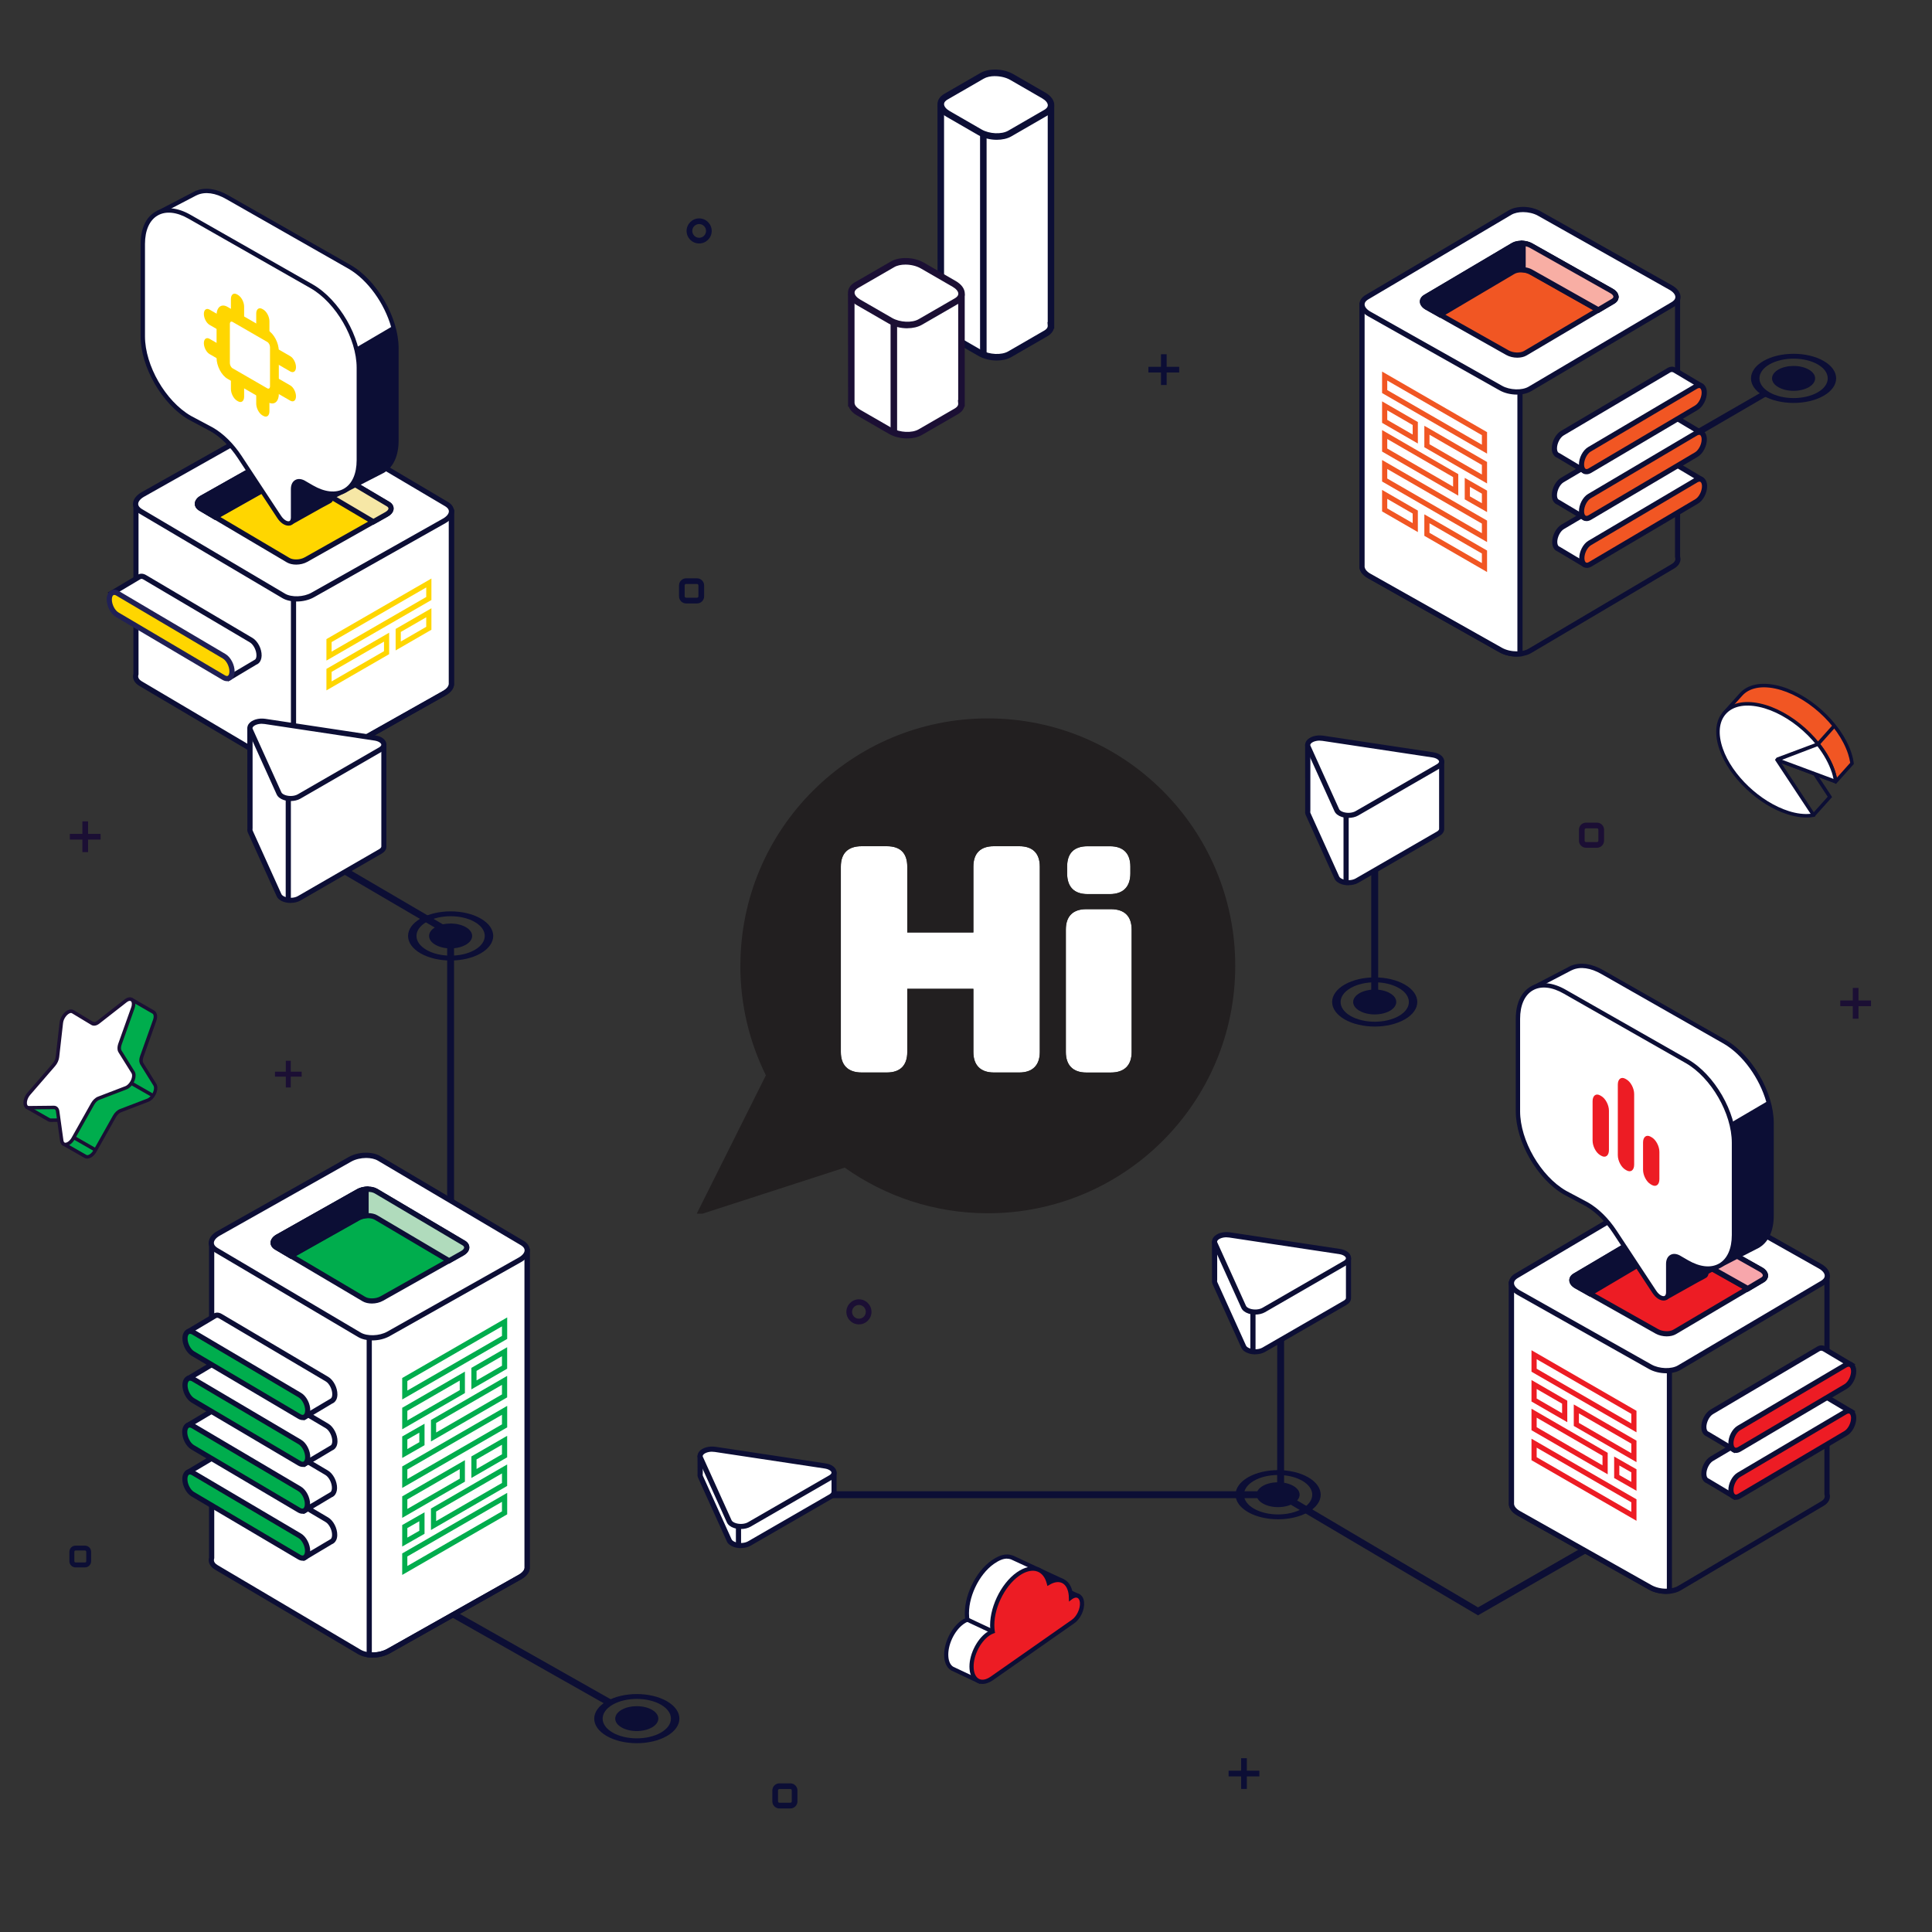 <?xml version="1.0" encoding="UTF-8"?> <svg xmlns="http://www.w3.org/2000/svg" id="Layer_1" data-name="Layer 1" viewBox="0 0 500 500"><rect x="0" y="0" width="500" height="500" fill="#333333" stroke="none"/><defs><style> .cls-1 { fill: #1b0f34; } .cls-2 { stroke: #00ad4d; } .cls-2, .cls-3, .cls-4 { stroke-miterlimit: 10; } .cls-2, .cls-4 { fill: none; } .cls-5 { fill: #f6e7a6; } .cls-6 { fill: #f15623; } .cls-7 { fill: #f7a6ab; } .cls-8 { fill: #202055; } .cls-9 { fill: #e96344; } .cls-10 { fill: #ed1c24; } .cls-11 { fill: #b0dbbc; } .cls-12 { fill: #0c0e35; } .cls-13, .cls-3 { fill: #fff; } .cls-14 { fill: #00ad4d; } .cls-15 { fill: #202156; } .cls-16 { fill: #221f20; } .cls-3 { stroke: #231f20; } .cls-17 { fill: #ffd600; } .cls-4 { stroke: #0c0e35; } .cls-18 { fill: #f8aea4; } </style></defs><g><g id="illustration"><g><g><path class="cls-12" d="M120.56,244.5c2.17-1.26,2.18-3.3,0-4.55-2.17-1.26-5.71-1.25-7.89,0-2.17,1.26-2.17,3.3,0,4.55,2.17,1.26,5.71,1.26,7.88,0Z"></path><path class="cls-12" d="M108.83,237.72c-4.3,2.48-4.3,6.52,0,9,4.3,2.48,11.29,2.48,15.59,0,4.3-2.48,4.3-6.52,0-9-4.3-2.48-11.29-2.48-15.59,0ZM110.37,238.61c3.45-1.99,9.05-1.99,12.5,0,3.45,1.99,3.45,5.23,0,7.22-3.45,1.99-9.05,1.99-12.5,0-3.45-1.99-3.45-5.23,0-7.22Z"></path></g><polygon class="cls-12" points="117.51 314.46 115.73 314.46 115.73 241.93 70.74 215.6 71.64 214.06 117.51 240.91 117.51 314.46"></polygon></g><g><g><path class="cls-12" d="M334.71,389.1c2.17-1.26,2.18-3.3,0-4.55-2.17-1.26-5.71-1.25-7.89,0-2.17,1.26-2.17,3.3,0,4.55,2.17,1.26,5.71,1.26,7.88,0Z"></path><path class="cls-12" d="M322.98,382.33c-4.3,2.48-4.3,6.52,0,9,4.3,2.48,11.29,2.48,15.59,0,4.3-2.48,4.3-6.52,0-9-4.3-2.48-11.29-2.48-15.59,0ZM324.52,383.22c3.45-1.99,9.05-1.99,12.5,0,3.45,1.99,3.45,5.23,0,7.22-3.45,1.99-9.05,1.99-12.5,0s-3.45-5.23,0-7.22Z"></path></g><polygon class="cls-12" points="332.32 387.72 191.79 387.72 191.79 385.93 330.53 385.93 330.55 334.69 332.33 334.69 332.32 387.72"></polygon><polygon class="cls-12" points="382.5 418.05 330.97 387.59 331.88 386.06 382.51 415.99 416.21 396.63 417.1 398.18 382.5 418.05"></polygon></g><g><g><path class="cls-12" d="M359.72,261.59c2.17-1.26,2.18-3.3,0-4.55-2.17-1.26-5.71-1.25-7.89,0s-2.17,3.3,0,4.55c2.17,1.26,5.71,1.26,7.88,0Z"></path><path class="cls-12" d="M347.98,254.81c-4.3,2.48-4.3,6.52,0,9,4.3,2.48,11.29,2.48,15.59,0,4.3-2.48,4.3-6.52,0-9-4.3-2.48-11.29-2.48-15.59,0ZM349.53,255.71c3.45-1.99,9.05-1.99,12.5,0s3.45,5.23,0,7.22c-3.45,1.99-9.05,1.99-12.5,0-3.44-1.99-3.44-5.23,0-7.22Z"></path></g><polygon class="cls-12" points="356.67 260.21 354.88 258.42 354.88 209.72 356.67 209.72 356.67 260.21"></polygon></g><g><g><polygon class="cls-12" points="411.38 129.18 410.49 127.64 455.79 101.56 457.45 102.37 411.38 129.18"></polygon><g><path class="cls-12" d="M468.12,100.2c2.17-1.26,2.18-3.3,0-4.55-2.17-1.26-5.71-1.25-7.89,0-2.17,1.26-2.17,3.3,0,4.55,2.17,1.26,5.71,1.26,7.88,0Z"></path><path class="cls-12" d="M456.38,93.42c-4.3,2.48-4.3,6.52,0,9,4.3,2.48,11.29,2.48,15.59,0,4.3-2.48,4.3-6.52,0-9-4.3-2.48-11.29-2.48-15.59,0ZM457.93,94.31c3.45-1.99,9.05-1.99,12.5,0,3.45,1.99,3.45,5.23,0,7.22-3.45,1.99-9.05,1.99-12.5,0-3.45-1.99-3.45-5.23,0-7.22Z"></path></g></g><g><g><g><path class="cls-4" d="M352.51,146.39v-67.35s81.64-1.61,81.64-1.61v66.67c.29.9-.09,1.81-1.19,2.46l-37.04,21.9c-1.92,1.13-5.29,1.03-7.53-.23l-34.04-19.18c-1.33-.75-1.96-1.74-1.85-2.66Z"></path><path class="cls-12" d="M392.56,169.92c-1.56,0-3.19-.37-4.5-1.11l-34.04-19.18c-1.52-.86-2.32-2.05-2.19-3.28v-67.97s82.98-1.64,82.98-1.64v67.25c.34,1.2-.22,2.37-1.52,3.13l-37.04,21.9c-1,.59-2.33.88-3.7.88ZM353.18,79.7v66.77c-.09.67.48,1.42,1.51,2l34.04,19.18c2.02,1.14,5.16,1.25,6.86.24l37.04-21.91c.45-.26,1.16-.84.89-1.68l-.03-.21v-65.99s-80.3,1.58-80.3,1.58Z"></path></g><g><path class="cls-3" d="M352.5,79.04l40.87-.81v90.97c-1.68.16-3.56-.17-4.99-.98l-34.04-19.18c-1.33-.75-1.96-1.74-1.85-2.66v-67.35Z"></path><path class="cls-12" d="M392.55,169.92c-1.61,0-3.24-.39-4.5-1.1l-34.04-19.18c-1.54-.87-2.34-2.08-2.18-3.33v-67.93s42.21-.83,42.21-.83v92.27s-.61.06-.61.06c-.29.03-.58.04-.88.04ZM353.16,79.7v66.69c-.09.75.48,1.5,1.51,2.08l34.04,19.18c1.1.62,2.51.93,3.99.93v-89.66s-39.53.78-39.53.78Z"></path></g><g><path class="cls-13" d="M395.92,100.66l37.04-21.9c1.92-1.13,1.66-3.08-.59-4.34l-34.04-19.18c-2.24-1.26-5.61-1.37-7.53-.23l-37.04,21.9c-1.92,1.13-1.66,3.08.59,4.34l34.04,19.18c2.24,1.26,5.61,1.37,7.53.23Z"></path><path class="cls-13" d="M398.41,59.41c-2.24-1.26-5.61-1.37-7.53-.23l-36.83,21.78c.18.13.36.26.57.38l34.04,19.18c2.24,1.26,5.61,1.37,7.53.23l36.83-21.78c-.18-.13-.36-.26-.57-.38l-34.03-19.18Z"></path><path class="cls-12" d="M392.56,102.12c-1.56,0-3.19-.37-4.49-1.11l-34.04-19.18c-1.39-.78-2.2-1.88-2.21-3.02-.01-.98.56-1.86,1.61-2.48l37.04-21.9c2.13-1.26,5.74-1.16,8.2.23l34.04,19.18c1.39.78,2.2,1.88,2.21,3.02,0,.98-.56,1.86-1.61,2.48l-37.04,21.9c-1,.59-2.33.88-3.7.88ZM394.16,54.89c-1.14,0-2.22.23-3.01.69l-37.04,21.9c-.44.26-.96.7-.95,1.32,0,.63.58,1.33,1.53,1.86l34.04,19.18c2.02,1.14,5.15,1.24,6.86.24l37.04-21.9c.44-.26.96-.7.95-1.32,0-.63-.58-1.33-1.53-1.86l-34.04-19.18c-1.09-.61-2.51-.93-3.85-.93Z"></path></g></g><g><path class="cls-6" d="M394.74,91.42l22.69-13.42c1.18-.69,1.01-1.89-.36-2.66l-20.85-11.75c-1.37-.77-3.44-.84-4.61-.14l-22.69,13.42c-1.18.69-1.01,1.89.36,2.66l20.85,11.75c1.37.77,3.44.84,4.61.14Z"></path><path class="cls-12" d="M392.68,92.57c-1,0-2.04-.24-2.88-.71l-20.85-11.75c-.93-.53-1.48-1.28-1.49-2.07,0-.7.39-1.32,1.11-1.75l22.69-13.42c1.38-.82,3.7-.76,5.28.14l20.85,11.75c.93.53,1.48,1.28,1.49,2.07,0,.7-.39,1.32-1.12,1.75l-22.69,13.42c-.65.38-1.51.57-2.4.57ZM393.66,63.63c-.65,0-1.27.13-1.71.39l-22.69,13.42c-.17.1-.46.31-.46.58,0,.23.21.59.81.92l20.85,11.75c1.16.65,2.97.73,3.94.15l22.69-13.42c.17-.1.46-.31.46-.58,0-.23-.21-.59-.81-.92l-20.85-11.75c-.64-.36-1.46-.54-2.24-.54Z"></path></g><g><g><path class="cls-13" d="M402.36,140.35c-.03-1.52.88-3.31,2.04-4l27.56-16.28c.52-.31,1-.33,1.38-.13h0c.06.03.11.06.16.1l6.85,4.08-30.06,22.11-6.94-4.14c-.16-.04-.3-.13-.42-.25h0c-.33-.29-.55-.8-.56-1.49Z"></path><path class="cls-12" d="M410.9,146.61c-.35.26-.81.28-1.18.06l-6.64-3.96c-.21-.07-.41-.2-.59-.36-.34-.3-.76-.89-.78-1.98h0c-.04-1.77,1-3.78,2.37-4.59l27.56-16.28c.7-.41,1.42-.46,2.03-.15.1.05.18.1.25.15l6.79,4.03c.41.25.44.83.05,1.12l-29.84,21.95ZM403.03,140.33c.01.46.13.83.34,1.01.06.06.12.09.16.11l.16.07,6.55,3.91,28.89-21.25-5.98-3.56c-.36-.2-.66-.08-.86.03l-27.56,16.28c-.95.56-1.73,2.12-1.71,3.4h0Z"></path></g><g><path class="cls-6" d="M411.53,146.04l27.56-16.28c1.16-.68,2.07-2.47,2.04-4h0c-.03-1.52-1-2.2-2.16-1.52l-27.56,16.28c-1.16.68-2.07,2.47-2.04,3.99h0c.03,1.52,1,2.2,2.16,1.52Z"></path><path class="cls-12" d="M410.67,146.97c-.3,0-.6-.07-.86-.22-.67-.37-1.08-1.18-1.1-2.22-.04-1.76,1-3.78,2.36-4.58l27.56-16.28c.72-.43,1.46-.48,2.07-.14.67.38,1.08,1.18,1.1,2.22.04,1.77-1,3.78-2.37,4.59l-27.56,16.28c-.41.24-.82.36-1.21.36ZM439.83,124.65c-.19,0-.4.1-.52.17l-27.56,16.28c-.95.56-1.73,2.12-1.7,3.4.01.53.17.94.41,1.08.25.13.56-.02.74-.12l27.56-16.28c.95-.56,1.73-2.12,1.71-3.4-.01-.53-.17-.94-.41-1.08-.07-.04-.14-.05-.21-.05Z"></path></g></g><g><g><path class="cls-13" d="M402.28,128.23c-.03-1.52.88-3.31,2.04-4l27.56-16.28c.52-.31,1-.33,1.38-.13h0c.06.03.11.06.16.1l6.85,4.08-30.06,22.11-6.94-4.14c-.16-.04-.3-.13-.42-.25h0c-.33-.29-.55-.8-.56-1.49Z"></path><path class="cls-12" d="M410.73,134.55c-.29.22-.69.23-1,.05l-6.74-4.02c-.21-.08-.4-.19-.59-.36-.35-.31-.76-.9-.79-1.98h0c-.04-1.77,1-3.78,2.37-4.59l27.56-16.28c.7-.41,1.42-.47,2.03-.14.1.05.18.1.27.16l6.41,3.81c.59.35.63,1.18.08,1.59l-29.59,21.76ZM402.95,128.22c.01.46.13.83.34,1.01.06.06.12.09.16.1l.16.07,6.55,3.91,28.89-21.25-5.98-3.56c-.37-.2-.66-.09-.85.03l-27.56,16.28c-.95.56-1.73,2.12-1.71,3.41h0Z"></path></g><g><path class="cls-6" d="M411.45,133.92l27.56-16.28c1.16-.68,2.07-2.47,2.04-4h0c-.03-1.52-1-2.2-2.16-1.52l-27.56,16.28c-1.16.68-2.07,2.47-2.04,4h0c.03,1.52,1,2.2,2.16,1.52Z"></path><path class="cls-12" d="M410.59,134.86c-.31,0-.6-.08-.86-.22-.67-.38-1.08-1.19-1.1-2.22-.04-1.77,1-3.78,2.37-4.59l27.56-16.28c.73-.43,1.46-.47,2.07-.14.68.38,1.08,1.18,1.1,2.22.04,1.77-1,3.78-2.37,4.59l-27.56,16.28c-.41.24-.82.36-1.2.36ZM439.75,112.53c-.19,0-.4.1-.52.17l-27.56,16.28c-.95.56-1.73,2.12-1.71,3.4.01.53.17.94.41,1.08.24.14.56-.02.74-.12l27.56-16.28c.95-.56,1.74-2.12,1.71-3.4-.01-.53-.17-.94-.41-1.08-.07-.04-.14-.05-.22-.05Z"></path></g></g><g><g><path class="cls-13" d="M402.28,116.11c-.03-1.52.88-3.31,2.04-4l27.56-16.28c.52-.31,1-.33,1.38-.13h0c.06.03.11.06.16.1l6.85,4.08-30.06,22.11-6.94-4.14c-.16-.04-.3-.13-.42-.25h0c-.33-.29-.55-.8-.56-1.49Z"></path><path class="cls-12" d="M410.67,122.48c-.26.19-.61.21-.89.04l-6.8-4.06c-.21-.07-.4-.19-.59-.36-.35-.31-.77-.9-.79-1.98h0c-.04-1.77,1-3.78,2.37-4.59l27.56-16.28c.7-.41,1.42-.47,2.03-.14.1.05.18.1.27.16l6.79,4.03c.4.24.43.82.05,1.1l-30.01,22.07ZM402.95,116.1c.01.46.13.83.34,1.01.06.05.12.09.16.1l.16.07,6.55,3.91,28.89-21.25-5.98-3.56c-.37-.2-.66-.09-.85.03l-27.56,16.28c-.95.56-1.73,2.12-1.71,3.4h0Z"></path></g><g><path class="cls-6" d="M411.45,121.8l27.56-16.28c1.16-.68,2.07-2.47,2.04-4h0c-.03-1.52-1-2.2-2.16-1.52l-27.56,16.28c-1.16.68-2.07,2.47-2.04,4h0c.03,1.52,1,2.2,2.16,1.52Z"></path><path class="cls-12" d="M410.59,122.74c-.31,0-.6-.07-.86-.22-.68-.38-1.08-1.18-1.1-2.22-.04-1.77,1-3.78,2.37-4.59l27.56-16.28c.72-.43,1.46-.48,2.07-.14.67.38,1.08,1.18,1.1,2.22.04,1.77-1,3.78-2.37,4.59l-27.56,16.28c-.41.24-.82.36-1.2.36ZM439.75,100.42c-.19,0-.4.1-.52.17l-27.56,16.28c-.95.56-1.73,2.12-1.71,3.4.01.53.17.94.41,1.08.24.13.56-.02.74-.12l27.56-16.28c.95-.56,1.74-2.12,1.71-3.4-.01-.53-.17-.94-.41-1.08-.07-.04-.14-.05-.22-.05Z"></path></g></g><g><path class="cls-12" d="M417.43,78.04l-3.78,2.24-17.43-9.82c-1.37-.77-3.44-.84-4.61-.14l-18.91,11.18-3.42-1.93c-1.37-.77-1.53-1.96-.36-2.66l22.69-13.42c1.18-.69,3.24-.63,4.61.14l20.85,11.75c1.37.77,1.53,1.96.36,2.66Z"></path><path class="cls-12" d="M372.71,82.27l-3.76-2.12c-.93-.53-1.48-1.28-1.49-2.07,0-.7.39-1.32,1.11-1.75l22.69-13.42c1.38-.82,3.7-.76,5.28.14l20.85,11.75c.93.53,1.48,1.28,1.49,2.07,0,.7-.39,1.32-1.12,1.75l-4.12,2.43-17.76-10.01c-1.16-.66-2.97-.73-3.94-.15l-19.24,11.38ZM393.66,63.67c-.65,0-1.27.13-1.71.39l-22.69,13.42c-.17.1-.46.31-.46.58,0,.23.21.59.81.92l3.09,1.74,18.58-10.98c1.38-.81,3.7-.75,5.28.14l17.09,9.63,3.45-2.04c.17-.1.46-.31.46-.58,0-.23-.21-.59-.81-.92l-20.85-11.75c-.63-.36-1.46-.54-2.23-.54Z"></path></g><g><path class="cls-18" d="M396.22,70.36c-.59-.33-1.31-.51-2.03-.57v-6.83c.72.07,1.44.24,2.03.57l20.85,11.75c1.37.77,1.53,1.96.36,2.66l-3.78,2.24-17.43-9.82Z"></path><path class="cls-12" d="M413.66,80.96l-17.76-10.01h0c-.46-.26-1.07-.42-1.77-.49l-.61-.06v-8.17l.73.07c.9.08,1.68.3,2.3.66l20.85,11.75c.93.53,1.48,1.28,1.49,2.07,0,.7-.39,1.32-1.12,1.75l-4.12,2.43ZM394.86,69.2c.65.11,1.21.31,1.69.58h0l17.09,9.63,3.45-2.04c.17-.1.46-.31.46-.58,0-.23-.21-.59-.81-.92l-20.85-11.75c-.29-.16-.64-.29-1.04-.38v5.46Z"></path></g><g><g><polygon class="cls-3" points="358.35 101.33 384.18 116.24 384.18 112.23 358.35 97.32 358.35 101.33"></polygon><path class="cls-6" d="M384.85,117.4l-27.17-15.68v-5.56l27.17,15.68v5.56ZM359.02,100.95l24.49,14.14v-2.47l-24.49-14.14v2.47Z"></path></g><g><polygon class="cls-3" points="358.35 109.05 366.27 113.62 366.27 109.61 358.35 105.03 358.35 109.05"></polygon><path class="cls-6" d="M366.94,114.78l-9.26-5.35v-5.56l9.26,5.35v5.56ZM359.02,108.66l6.58,3.8v-2.47l-6.58-3.8v2.47Z"></path></g><g><polygon class="cls-3" points="369.28 115.36 384.18 123.96 384.18 119.95 369.28 111.35 369.28 115.36"></polygon><path class="cls-6" d="M384.85,125.12l-16.23-9.37v-5.56l16.23,9.37v5.56ZM369.95,114.97l13.56,7.83v-2.47l-13.56-7.83v2.47Z"></path></g><g><polygon class="cls-3" points="358.35 116.47 376.73 127.11 376.73 123.09 358.35 112.45 358.35 116.47"></polygon><path class="cls-6" d="M377.4,128.27l-19.72-11.41v-5.56l19.72,11.41v5.56ZM359.02,116.08l17.04,9.86v-2.47l-17.04-9.86v2.47Z"></path></g><g><polygon class="cls-3" points="379.74 128.84 384.18 131.38 384.18 127.37 379.74 124.83 379.74 128.84"></polygon><path class="cls-6" d="M384.85,132.53l-5.78-3.3v-5.56l5.78,3.3v5.56ZM380.41,128.46l3.1,1.77v-2.47l-3.1-1.77v2.47Z"></path></g><g><polygon class="cls-3" points="358.35 124.22 384.18 139.13 384.18 135.12 358.35 120.21 358.35 124.22"></polygon><path class="cls-6" d="M384.85,140.29l-27.17-15.68v-5.56l27.17,15.68v5.56ZM359.02,123.84l24.49,14.14v-2.47l-24.49-14.14v2.47Z"></path></g><g><polygon class="cls-3" points="358.35 131.97 366.27 136.54 366.27 132.53 358.35 127.95 358.35 131.97"></polygon><path class="cls-6" d="M366.94,137.7l-9.26-5.35v-5.56l9.26,5.35v5.56ZM359.02,131.58l6.58,3.8v-2.47l-6.58-3.8v2.47Z"></path></g><g><polygon class="cls-3" points="369.28 138.28 384.18 146.88 384.18 142.86 369.28 134.27 369.28 138.28"></polygon><path class="cls-6" d="M384.85,148.04l-16.23-9.37v-5.56l16.23,9.37v5.56ZM369.95,137.89l13.56,7.83v-2.47l-13.56-7.83v2.47Z"></path></g></g></g></g><g><g><path class="cls-12" d="M431.23,412.49c-1.56,0-3.19-.37-4.49-1.11l-34.04-19.18c-1.52-.86-2.32-2.05-2.19-3.28v-57.26s.66-.01.66-.01l82.32-1.62v56.54c.34,1.21-.22,2.37-1.52,3.14l-37.04,21.9c-1,.59-2.33.88-3.7.88ZM391.85,332.98v56.06c-.09.67.48,1.42,1.51,2l34.03,19.18c2.02,1.14,5.16,1.25,6.86.24l37.04-21.9c.55-.32,1.15-.88.89-1.68l-.03-.21v-55.27s-80.3,1.58-80.3,1.58Z"></path><g><path class="cls-3" d="M391.17,332.32l40.87-.81v80.26c-1.68.16-3.56-.17-4.99-.98l-34.04-19.18c-1.33-.75-1.96-1.74-1.85-2.66v-56.64Z"></path><path class="cls-12" d="M431.21,412.49c-1.61,0-3.23-.39-4.49-1.1l-34.04-19.18c-1.54-.87-2.34-2.08-2.19-3.33v-57.22s42.21-.83,42.21-.83v81.56l-.61.06c-.29.03-.59.04-.89.04ZM391.84,332.98v55.98c-.09.75.48,1.5,1.51,2.08l34.04,19.18c1.1.62,2.6.98,3.99.93v-78.95l-39.53.78Z"></path></g><g><path class="cls-13" d="M434.6,353.94l37.04-21.9c1.92-1.13,1.66-3.08-.59-4.34l-34.03-19.18c-2.24-1.26-5.61-1.37-7.53-.23l-37.04,21.9c-1.92,1.13-1.66,3.08.59,4.34l34.04,19.18c2.24,1.26,5.61,1.37,7.53.23Z"></path><path class="cls-13" d="M437.17,311.98c-2.24-1.26-5.61-1.37-7.53-.23l-37.04,21.9c-.07.04-.12.1-.19.14.23.19.48.37.78.53l34.04,19.18c2.24,1.26,5.61,1.37,7.53.23l37.04-21.9c.07-.04.12-.1.19-.14-.23-.19-.48-.37-.78-.53l-34.04-19.18Z"></path><path class="cls-12" d="M431.23,355.4c-1.56,0-3.19-.37-4.5-1.11l-34.04-19.18c-1.39-.79-2.2-1.89-2.21-3.02,0-.98.56-1.86,1.61-2.48l37.04-21.9c2.13-1.26,5.73-1.16,8.2.23l34.03,19.18c1.39.78,2.2,1.88,2.21,3.02.01.98-.56,1.86-1.61,2.49l-37.04,21.9c-1,.59-2.33.88-3.7.88ZM432.83,308.17c-1.14,0-2.22.23-3.01.69l-37.04,21.91c-.44.26-.96.7-.95,1.32,0,.63.58,1.33,1.53,1.86l34.03,19.18c2.01,1.14,5.16,1.25,6.86.24l37.04-21.9c.44-.26.96-.7.95-1.32,0-.63-.58-1.33-1.53-1.86l-34.04-19.18c-1.09-.62-2.51-.93-3.85-.93Z"></path></g></g><g><path class="cls-10" d="M433.42,344.7l22.69-13.42c1.17-.69,1.01-1.89-.36-2.66l-20.85-11.75c-1.37-.77-3.44-.84-4.61-.14l-22.69,13.42c-1.17.69-1.01,1.89.36,2.66l20.85,11.75c1.37.77,3.44.84,4.61.14Z"></path><path class="cls-12" d="M431.35,345.85c-1,0-2.04-.24-2.88-.71l-20.85-11.75c-.93-.53-1.48-1.28-1.49-2.07,0-.7.39-1.32,1.11-1.75l22.69-13.42c1.38-.81,3.7-.76,5.28.14l20.85,11.75c.94.53,1.48,1.28,1.49,2.07,0,.7-.39,1.32-1.12,1.75l-22.69,13.42c-.65.38-1.51.57-2.4.57ZM432.33,316.91c-.65,0-1.27.13-1.71.39l-22.69,13.42c-.17.1-.46.31-.46.58,0,.23.22.59.8.92l20.85,11.75c1.17.66,2.97.73,3.94.15h0s22.69-13.42,22.69-13.42c.17-.1.46-.31.46-.58,0-.23-.22-.59-.81-.92l-20.85-11.75c-.63-.36-1.46-.54-2.23-.54Z"></path></g><g><g><path class="cls-13" d="M440.96,381.51c-.03-1.52.88-3.31,2.04-4l27.56-16.28c.52-.31,1-.33,1.38-.13h0c.06.03.11.06.16.1l6.85,4.08-30.06,22.11-6.94-4.14c-.16-.04-.3-.13-.42-.25h0c-.33-.29-.55-.8-.56-1.49Z"></path><path class="cls-12" d="M448.92,388.19l-7.25-4.33c-.21-.08-.41-.2-.59-.36-.34-.3-.76-.89-.78-1.98h0c-.04-1.77,1-3.78,2.37-4.59l27.56-16.28c.7-.41,1.42-.46,2.03-.14.08.04.16.09.25.15l7.67,4.56-31.23,22.97ZM441.62,381.5c.01.46.13.83.34,1.01.06.06.12.09.16.11l.16.07,6.55,3.91,28.89-21.25-5.98-3.56c-.37-.2-.66-.08-.86.03l-27.56,16.28c-.95.56-1.73,2.12-1.71,3.4h0Z"></path></g><g><path class="cls-10" d="M450.12,387.2l27.56-16.28c1.16-.68,2.07-2.47,2.04-4h0c-.03-1.52-1-2.2-2.16-1.52l-27.56,16.28c-1.16.68-2.07,2.47-2.04,4h0c.03,1.52,1,2.2,2.16,1.52Z"></path><path class="cls-12" d="M449.26,388.14c-.31,0-.6-.07-.86-.22-.67-.37-1.08-1.18-1.1-2.22-.04-1.76,1-3.78,2.37-4.58l27.56-16.28c.73-.43,1.46-.47,2.07-.14.67.38,1.08,1.19,1.1,2.22.04,1.77-1,3.78-2.37,4.59l-27.56,16.28c-.41.24-.82.36-1.2.36ZM478.42,365.81c-.19,0-.4.1-.52.17l-27.56,16.28c-.96.56-1.74,2.12-1.71,3.4.01.53.17.94.41,1.08.24.14.56-.02.74-.12l27.56-16.28c.95-.56,1.73-2.12,1.71-3.4-.01-.53-.17-.94-.41-1.08-.07-.04-.14-.05-.21-.05Z"></path></g></g><g><g><path class="cls-13" d="M440.96,369.39c-.03-1.52.88-3.31,2.04-4l27.56-16.28c.52-.31,1-.33,1.38-.13h0c.06.03.11.06.16.1l6.85,4.08-30.06,22.11-6.94-4.14c-.16-.04-.3-.13-.42-.25h0c-.33-.29-.55-.8-.56-1.49Z"></path><path class="cls-12" d="M448.92,376.07l-7.25-4.33c-.21-.07-.41-.2-.59-.36-.34-.3-.76-.89-.78-1.98h0c-.04-1.77,1-3.78,2.37-4.59l27.56-16.28c.7-.41,1.42-.46,2.03-.14.1.05.17.1.25.15l7.67,4.56-31.23,22.97ZM441.62,369.38c.01.46.13.83.34,1.01.06.06.12.09.16.11l.16.07,6.55,3.91,28.89-21.25-5.98-3.56c-.37-.2-.66-.09-.86.03l-27.56,16.28c-.95.56-1.73,2.12-1.71,3.4h0Z"></path></g><g><path class="cls-10" d="M450.12,375.08l27.56-16.28c1.16-.68,2.07-2.47,2.04-4h0c-.03-1.52-1-2.2-2.16-1.52l-27.56,16.28c-1.16.68-2.07,2.47-2.04,4h0c.03,1.52,1,2.2,2.16,1.52Z"></path><path class="cls-12" d="M449.26,376.02c-.3,0-.6-.07-.86-.22-.67-.37-1.08-1.18-1.1-2.22-.04-1.77,1-3.78,2.37-4.59l27.56-16.28c.73-.43,1.46-.47,2.07-.14.67.38,1.08,1.19,1.1,2.22.04,1.77-1,3.78-2.37,4.59l-27.56,16.28c-.41.24-.82.36-1.21.36ZM478.42,353.7c-.19,0-.4.1-.52.17l-27.56,16.28c-.96.56-1.74,2.12-1.71,3.4.01.53.17.94.41,1.08.24.13.56-.02.74-.12l27.56-16.28c.95-.56,1.73-2.12,1.71-3.4-.01-.53-.17-.94-.41-1.08-.07-.04-.14-.05-.21-.05Z"></path></g></g><g><path class="cls-12" d="M456.11,331.32l-3.78,2.24-17.43-9.82c-1.37-.77-3.44-.84-4.61-.14l-18.91,11.18-3.42-1.93c-1.37-.77-1.53-1.96-.36-2.66l22.69-13.42c1.17-.69,3.24-.63,4.61.14l20.85,11.75c1.37.77,1.53,1.96.36,2.66Z"></path><path class="cls-12" d="M411.38,335.55l-3.76-2.12c-.94-.53-1.48-1.28-1.49-2.07,0-.7.39-1.32,1.12-1.75l22.69-13.42c1.38-.81,3.7-.75,5.28.14l20.85,11.75c.93.53,1.48,1.28,1.49,2.07,0,.7-.39,1.32-1.11,1.75h0s-4.12,2.44-4.12,2.44l-.34-.19-17.43-9.82c-1.16-.66-2.97-.72-3.94-.15l-19.24,11.38ZM432.33,316.95c-.65,0-1.27.13-1.71.39l-22.69,13.42c-.17.1-.46.31-.46.58,0,.23.22.59.81.92l3.09,1.74,18.58-10.99c1.38-.81,3.7-.75,5.28.14l17.09,9.63,3.45-2.04c.17-.1.46-.31.46-.58,0-.23-.22-.59-.8-.92l-20.85-11.75c-.63-.36-1.46-.54-2.23-.54Z"></path></g><g><path class="cls-7" d="M434.9,323.64c-.59-.33-1.31-.51-2.03-.57v-6.83c.72.07,1.44.24,2.03.57l20.85,11.75c1.37.77,1.53,1.96.36,2.66l-3.78,2.24-17.43-9.82Z"></path><path class="cls-12" d="M452.33,334.24l-.34-.19-17.43-9.82h0c-.46-.26-1.07-.43-1.77-.49l-.61-.06v-8.17l.73.07c.9.08,1.68.3,2.3.66l20.85,11.75c.94.53,1.48,1.28,1.49,2.07,0,.7-.39,1.32-1.11,1.75l-4.12,2.44ZM433.53,322.48c.65.11,1.21.31,1.69.58h0l17.09,9.63,3.45-2.04c.17-.1.46-.31.46-.58,0-.23-.22-.59-.81-.92l-20.85-11.75c-.29-.16-.64-.29-1.04-.38v5.46Z"></path></g><g><g><polygon class="cls-13" points="397.02 354.61 422.85 369.53 422.85 365.51 397.02 350.6 397.02 354.61"></polygon><path class="cls-10" d="M423.52,370.68l-27.17-15.68v-5.56l27.17,15.68v5.56ZM397.69,354.23l24.49,14.14v-2.47l-24.49-14.14v2.47Z"></path></g><g><polygon class="cls-13" points="397.02 362.33 404.94 366.9 404.94 362.89 397.02 358.31 397.02 362.33"></polygon><path class="cls-10" d="M405.61,368.06l-9.26-5.35v-5.56l9.26,5.35v5.56ZM397.69,361.94l6.58,3.8v-2.47l-6.58-3.8v2.47Z"></path></g><g><polygon class="cls-13" points="407.96 368.64 422.85 377.24 422.85 373.23 407.96 364.63 407.96 368.64"></polygon><path class="cls-10" d="M423.52,378.4l-16.23-9.37v-5.56l16.23,9.37v5.56ZM408.62,368.25l13.56,7.83v-2.47l-13.56-7.83v2.47Z"></path></g><g><polygon class="cls-13" points="397.02 369.75 415.4 380.39 415.4 376.37 397.02 365.73 397.02 369.75"></polygon><path class="cls-10" d="M416.07,381.55l-19.72-11.41v-5.56l19.72,11.41v5.56ZM397.69,369.36l17.04,9.86v-2.47l-17.04-9.86v2.47Z"></path></g><g><polygon class="cls-13" points="418.41 382.13 422.85 384.66 422.85 380.65 418.41 378.11 418.41 382.13"></polygon><path class="cls-10" d="M423.52,385.81l-5.78-3.3v-5.56l5.78,3.3v5.56ZM419.08,381.74l3.1,1.77v-2.47l-3.1-1.77v2.47Z"></path></g><g><polygon class="cls-13" points="397.02 377.5 422.85 392.42 422.85 388.4 397.02 373.49 397.02 377.5"></polygon><path class="cls-10" d="M423.52,393.58l-27.17-15.68v-5.56l27.17,15.68v5.56ZM397.69,377.12l24.49,14.14v-2.47l-24.49-14.14v2.47Z"></path></g></g></g><g><g><g><path class="cls-3" d="M116.82,176.73v-44.14s-81.64-1.61-81.64-1.61v43.46c-.29.9.09,1.81,1.19,2.46l37.04,21.9c1.92,1.13,5.29,1.03,7.53-.23l34.04-19.18c1.33-.75,1.96-1.74,1.85-2.66Z"></path><path class="cls-12" d="M76.77,200.27c-1.38,0-2.7-.29-3.7-.88l-37.04-21.9c-1.29-.76-1.85-1.93-1.51-3.14v-44.05s82.98,1.64,82.98,1.64v44.76c.13,1.23-.67,2.42-2.19,3.28l-34.04,19.18c-1.31.74-2.93,1.11-4.49,1.11ZM35.85,131.66v42.89s-.03.1-.03.1c-.26.8.34,1.35.89,1.68l37.04,21.9c1.71,1.01,4.85.9,6.86-.24l34.04-19.18c1.03-.58,1.6-1.33,1.51-2v-.08s0-43.49,0-43.49l-80.3-1.58Z"></path></g><g><path class="cls-2" d="M116.83,132.6l-40.87-.81v67.77c1.68.16,3.56-.17,4.99-.98l34.04-19.18c1.33-.75,1.96-1.74,1.85-2.66v-44.14Z"></path><path class="cls-12" d="M76.79,200.26c-.3,0-.59-.01-.89-.04l-.61-.06v-69.06s42.21.83,42.21.83v44.8c.15,1.17-.65,2.38-2.19,3.25l-34.03,19.18c-1.26.71-2.89,1.1-4.49,1.1ZM76.63,198.92c1.43.05,2.89-.31,3.99-.93l34.04-19.18c1.03-.58,1.6-1.33,1.51-2v-43.57s-39.54-.78-39.54-.78v66.45Z"></path></g><g><path class="cls-13" d="M73.4,154.21l-37.04-21.9c-1.92-1.13-1.66-3.08.59-4.34l34.04-19.18c2.24-1.26,5.61-1.37,7.53-.23l37.04,21.9c1.92,1.13,1.66,3.08-.59,4.34l-34.04,19.18c-2.24,1.26-5.61,1.37-7.53.23Z"></path><path class="cls-13" d="M80.86,154.11l34.04-19.18s.08-.06.13-.08l-36.73-21.72c-1.92-1.13-5.29-1.03-7.53.23l-34.03,19.18s-.08.06-.13.08l36.73,21.72c1.92,1.13,5.29,1.03,7.53-.23Z"></path><path class="cls-12" d="M76.77,155.67c-1.38,0-2.7-.29-3.7-.88l-37.04-21.9c-1.05-.62-1.62-1.5-1.61-2.48.01-1.13.82-2.23,2.21-3.02l34.03-19.18c2.47-1.39,6.06-1.49,8.2-.23l37.04,21.9c1.05.62,1.62,1.5,1.61,2.48-.01,1.13-.82,2.23-2.21,3.02l-34.03,19.18c-1.31.74-2.94,1.11-4.5,1.11ZM73.74,153.63c1.71,1.01,4.85.9,6.86-.24l34.04-19.18c.95-.54,1.52-1.23,1.53-1.86,0-.62-.52-1.06-.95-1.32l-37.04-21.9c-1.7-1.01-4.84-.9-6.86.24l-34.03,19.18c-.95.54-1.52,1.23-1.53,1.86,0,.62.52,1.06.95,1.32l37.04,21.9Z"></path></g></g><g><path class="cls-17" d="M74.58,144.97l-22.69-13.42c-1.17-.7-1.01-1.89.36-2.66l20.85-11.75c1.37-.77,3.44-.84,4.61-.14l22.69,13.42c1.17.69,1.01,1.89-.36,2.66l-20.85,11.75c-1.37.77-3.44.84-4.61.14Z"></path><path class="cls-12" d="M76.65,146.12c-.89,0-1.75-.19-2.4-.57l-22.69-13.42c-.73-.43-1.12-1.05-1.12-1.75,0-.79.55-1.54,1.49-2.07l20.85-11.75c1.58-.89,3.9-.95,5.28-.14l22.69,13.42c.73.43,1.12,1.05,1.12,1.75,0,.79-.55,1.54-1.49,2.07l-20.85,11.75c-.84.47-1.88.71-2.88.71ZM75.67,117.18c-.78,0-1.6.18-2.24.54l-20.85,11.75c-.59.33-.8.69-.81.92,0,.27.29.48.46.58l22.69,13.42c.97.58,2.78.51,3.94-.15l20.85-11.75c.59-.33.8-.69.81-.92,0-.27-.29-.48-.46-.58l-22.69-13.42c-.44-.26-1.06-.39-1.71-.39Z"></path></g><g><g><path class="cls-13" d="M67.04,169.66c.03-1.52-.88-3.31-2.04-4l-27.56-16.28c-.52-.31-1-.33-1.38-.13h0c-.06.03-.11.06-.16.1l-6.85,4.08,30.06,22.11,6.94-4.14c.16-.04.3-.13.42-.25h0c.33-.29.55-.8.56-1.49Z"></path><path class="cls-12" d="M59.08,176.35l-31.23-22.97,7.89-4.69c.63-.33,1.35-.28,2.05.13l27.56,16.28c1.36.81,2.4,2.82,2.36,4.58h0c-.02.84-.3,1.55-.79,1.98-.19.17-.39.29-.59.36l-7.25,4.33ZM30.27,153.5l28.89,21.25,6.72-3.98s.1-.05.16-.1c.2-.18.33-.55.33-1.01h0c.03-1.28-.75-2.84-1.7-3.41l-27.56-16.28c-.2-.12-.49-.24-.72-.11l-6.12,3.64Z"></path></g><g><path class="cls-17" d="M57.88,175.35l-27.56-16.28c-1.16-.68-2.07-2.47-2.04-4h0c.03-1.52,1-2.2,2.16-1.52l27.56,16.28c1.16.68,2.07,2.47,2.04,4h0c-.03,1.52-1,2.2-2.16,1.52Z"></path><path class="cls-8" d="M58.74,176.29c-.39,0-.8-.12-1.2-.36l-27.56-16.28c-1.36-.81-2.4-2.82-2.36-4.59.02-1.03.42-1.84,1.1-2.22.61-.34,1.34-.29,2.07.14l27.56,16.28c1.36.81,2.4,2.82,2.37,4.59-.02,1.03-.43,1.84-1.1,2.22-.27.15-.56.22-.86.22ZM58.22,174.78c.17.1.5.25.74.12.24-.13.4-.55.41-1.08.03-1.28-.75-2.84-1.71-3.4l-27.56-16.28c-.17-.1-.5-.25-.74-.12-.24.13-.4.55-.41,1.08-.03,1.28.75,2.84,1.71,3.4l27.56,16.28Z"></path></g></g><g><path class="cls-5" d="M51.89,131.59l3.78,2.24,17.43-9.82c1.37-.77,3.44-.84,4.61-.14l18.91,11.18,3.42-1.93c1.37-.77,1.53-1.96.36-2.66l-22.69-13.42c-1.17-.69-3.24-.63-4.61.14l-20.85,11.75c-1.37.77-1.53,1.96-.36,2.66Z"></path><path class="cls-12" d="M96.62,135.82l-19.24-11.38c-.98-.58-2.78-.51-3.95.15l-17.76,10.01-4.12-2.44c-.73-.43-1.12-1.05-1.12-1.75,0-.79.55-1.54,1.49-2.07l20.85-11.75c1.59-.89,3.9-.95,5.28-.14l22.69,13.42c.73.43,1.12,1.05,1.12,1.75,0,.79-.55,1.54-1.49,2.07l-3.76,2.12ZM75.66,122.71c.89,0,1.75.19,2.4.57l18.58,10.98,3.09-1.74c.59-.33.8-.69.81-.92,0-.27-.29-.48-.46-.58l-22.69-13.42c-.98-.58-2.78-.51-3.95.15l-20.85,11.75c-.59.33-.8.69-.81.92,0,.27.29.48.46.58l3.45,2.04,17.09-9.63c.84-.47,1.88-.71,2.88-.71Z"></path></g><g><path class="cls-12" d="M73.1,123.91c.59-.33,1.31-.51,2.03-.57v-6.83c-.72.07-1.44.24-2.03.57l-20.85,11.75c-1.37.77-1.53,1.96-.36,2.66l3.78,2.24,17.43-9.82Z"></path><path class="cls-12" d="M55.67,134.51l-4.12-2.44c-.73-.43-1.12-1.05-1.12-1.75,0-.79.55-1.54,1.49-2.07l20.85-11.75c.63-.35,1.4-.57,2.3-.66l.73-.07v8.17l-.61.06c-.7.06-1.31.23-1.77.49l-17.76,10.01ZM74.47,117.29c-.4.09-.75.22-1.04.38l-20.85,11.75c-.59.33-.8.69-.81.92,0,.27.29.48.46.58l3.45,2.04,17.09-9.63c.48-.27,1.05-.46,1.69-.58v-5.46Z"></path></g><g><path class="cls-17" d="M84.48,170.96v-5.56l27.17-15.68v5.56l-27.17,15.68ZM85.82,166.17v2.47l24.49-14.14v-2.47l-24.49,14.14Z"></path><path class="cls-17" d="M102.39,168.33v-5.56l9.26-5.35v5.56l-9.26,5.35ZM103.73,163.55v2.47l6.58-3.8v-2.47l-6.58,3.8Z"></path><path class="cls-17" d="M84.48,178.67v-5.56l16.23-9.37v5.56l-16.23,9.37ZM85.82,173.88v2.47l13.56-7.83v-2.47l-13.56,7.83Z"></path></g></g><g><g><g><path class="cls-13" d="M348.98,335.85v-10.2c-.06-.06-.09-.09-.14-.15l-34.03-4.37c-.2.17-.3.26-.5.44,0,0,0,9.87,0,9.88h0c-.02.19.01.44.1.64l7.43,16.43c.61,1.34,3.5,1.79,5.2.81l21.03-12.14c.65-.38.93-.86.9-1.33Z"></path><path class="cls-12" d="M324.86,350.51c-.59,0-1.18-.09-1.73-.26-.92-.3-1.59-.82-1.88-1.47l-7.43-16.43c-.14-.31-.2-.68-.16-.99h.01c-.02-.84,0,0-.02-9.8v-.3l.85-.75.4-.05,34.27,4.4.34.37.14.41v10.18c.03.45-.11,1.28-1.23,1.92l-21.03,12.14c-.7.4-1.61.61-2.53.61ZM314.99,331.32v.04s0,.16,0,.16c0,.07,0,.2.05.29l7.43,16.43c.13.3.53.57,1.08.75,1.04.34,2.35.24,3.18-.24l21.03-12.14c.37-.22.58-.47.57-.7v-.04s0-9.75,0-9.75l-33.28-4.28-.04.04c0,2.3,0,8.03,0,9.45Z"></path></g><g><path class="cls-13" d="M348.08,326.89l-21.03,12.14c-1.7.98-4.59.53-5.2-.81l-7.43-16.43c-.6-1.33,1.49-2.53,3.79-2.19l28.45,4.29c2.32.35,3.11,2.02,1.41,3Z"></path><path class="cls-13" d="M327.79,339.03l17.65-10.19-27.16-4.09c-.62-.09-1.22-.07-1.76.04l6.07,13.43c.61,1.34,3.5,1.79,5.2.81Z"></path><path class="cls-12" d="M324.86,340.22c-.59,0-1.18-.09-1.73-.26-.92-.3-1.59-.82-1.88-1.47l-7.43-16.43c-.28-.61-.19-1.29.23-1.85.77-1.02,2.52-1.54,4.27-1.28l28.45,4.29c1.57.24,2.67,1.03,2.86,2.08.16.84-.28,1.62-1.22,2.16l-21.03,12.14c-.7.4-1.61.61-2.53.61ZM317.42,320.21c-1.07,0-1.98.37-2.31.82-.16.22-.13.37-.08.49l7.43,16.43c.13.3.53.57,1.08.75,1.04.34,2.35.24,3.18-.24l21.03-12.14c.19-.11.63-.41.57-.75-.07-.38-.7-.85-1.75-1.01l-28.45-4.29c-.24-.03-.47-.05-.69-.05Z"></path></g></g><rect class="cls-12" x="323.59" y="339.89" width="1.34" height="9.57"></rect></g><g><g><g><path class="cls-13" d="M215.85,385.99v-4.85c-.06-.06-.09-.09-.14-.15l-34.03-4.37c-.2.17-.3.26-.5.44,0,0,0,4.51,0,4.52h0c-.02.19.01.44.1.64l7.43,16.43c.61,1.34,3.5,1.79,5.2.81l21.03-12.14c.65-.38.93-.86.9-1.33Z"></path><path class="cls-12" d="M191.72,400.65c-.59,0-1.18-.09-1.73-.26-.92-.3-1.59-.82-1.88-1.47l-7.43-16.43c-.14-.31-.2-.68-.16-.99h.01c-.02-.84,0,0-.02-4.44v-.3l.85-.75.4-.05,34.27,4.4.34.37.14.41v4.83c.03.45-.11,1.28-1.23,1.92l-21.03,12.14c-.7.4-1.61.61-2.53.61ZM181.86,381.46v.04s0,.16,0,.16c0,.07,0,.2.05.29l7.43,16.43c.13.3.53.57,1.08.75,1.04.34,2.35.24,3.18-.24l21.03-12.14c.37-.22.58-.47.57-.7v-.04s0-4.39,0-4.39l-33.28-4.28-.04.04c0,2.3,0,2.67,0,4.1Z"></path></g><g><path class="cls-13" d="M214.94,382.38l-21.03,12.14c-1.7.98-4.59.53-5.2-.81l-7.43-16.43c-.6-1.33,1.49-2.53,3.79-2.19l28.45,4.29c2.32.35,3.11,2.02,1.41,3Z"></path><path class="cls-13" d="M182.93,380.22l6.09,13.47c.61,1.34,3.5,1.79,5.2.82l18.1-10.45-26.95-4.06c-.9-.14-1.76-.03-2.45.23Z"></path><path class="cls-12" d="M191.72,395.72c-.59,0-1.18-.09-1.73-.26-.92-.3-1.59-.82-1.88-1.47l-7.43-16.43c-.28-.61-.19-1.29.23-1.85.77-1.02,2.52-1.54,4.27-1.28l28.45,4.29c1.57.24,2.67,1.03,2.86,2.08.16.84-.28,1.62-1.21,2.16l-21.03,12.14c-.7.4-1.61.61-2.53.61ZM184.29,375.7c-1.07,0-1.98.37-2.31.82-.16.22-.13.37-.08.49l7.43,16.43c.13.3.53.57,1.08.75,1.04.34,2.35.24,3.18-.24l21.03-12.14c.19-.11.63-.41.57-.75-.07-.38-.7-.85-1.75-1.01l-28.45-4.29c-.24-.03-.47-.05-.69-.05Z"></path></g></g><rect class="cls-12" x="190.45" y="395.39" width="1.34" height="4.21"></rect></g><g><g><g><path class="cls-13" d="M373.1,214.45v-17.34c-.06-.06-.09-.09-.14-.15l-34.03-4.37c-.2.17-.3.26-.5.44,0,0,0,17.01,0,17.02h0c-.02.19.01.44.1.64l7.43,16.43c.61,1.34,3.5,1.79,5.2.81l21.03-12.14c.65-.38.93-.86.9-1.33Z"></path><path class="cls-12" d="M348.97,229.11c-.59,0-1.18-.09-1.73-.26-.92-.3-1.59-.82-1.88-1.47l-7.43-16.43c-.14-.31-.2-.68-.16-.99h.01c-.02-.84-.02-2.44-.02-16.94v-.3l.85-.75.4-.05,34.27,4.4.34.37.14.41v17.32c.03.45-.11,1.28-1.23,1.92l-21.03,12.14c-.7.4-1.61.61-2.53.61ZM339.1,209.92v.04s0,.16,0,.16c0,.07,0,.2.05.29l7.43,16.43c.13.3.53.57,1.08.75,1.04.34,2.35.24,3.18-.24l21.03-12.14c.37-.22.58-.47.57-.7v-.04s0-16.89,0-16.89l-33.28-4.28-.04.04c0,2.3,0,15.17,0,16.59Z"></path></g><g><path class="cls-13" d="M372.19,198.35l-21.03,12.14c-1.7.98-4.59.53-5.2-.81l-7.43-16.43c-.6-1.33,1.49-2.53,3.79-2.19l28.45,4.29c2.32.35,3.11,2.02,1.41,3Z"></path><path class="cls-13" d="M340.2,196.13l5.98,13.23c.61,1.34,3.5,1.79,5.2.81l17.71-10.22-26.55-4c-.85-.13-1.67-.04-2.33.18Z"></path><path class="cls-12" d="M348.97,211.68c-.59,0-1.18-.09-1.73-.26-.92-.3-1.59-.82-1.88-1.47l-7.43-16.43c-.28-.61-.19-1.29.23-1.85.77-1.02,2.52-1.54,4.27-1.28l28.45,4.29c1.57.24,2.67,1.03,2.86,2.08.16.84-.28,1.62-1.22,2.16l-21.03,12.14c-.7.4-1.61.61-2.53.61ZM341.53,191.67c-1.07,0-1.98.37-2.31.82-.16.22-.13.37-.08.49l7.43,16.43c.13.3.53.57,1.08.75,1.04.34,2.35.24,3.18-.24l21.03-12.14c.19-.11.63-.41.57-.75-.07-.38-.7-.85-1.75-1.01l-28.45-4.29c-.24-.03-.47-.05-.69-.05Z"></path></g></g><rect class="cls-12" x="347.7" y="211.35" width="1.34" height="16.71"></rect></g><g><g><g><path class="cls-3" d="M99.34,219.02v-26.27c-.06-.06-.09-.09-.14-.15l-34.03-4.37c-.2.17-.3.26-.5.44,0,0,0,25.93,0,25.94h0c-.02.19.01.44.1.64l7.43,16.43c.61,1.34,3.5,1.79,5.2.81l21.03-12.14c.65-.38.93-.86.9-1.33Z"></path><path class="cls-12" d="M75.21,233.68c-.59,0-1.18-.09-1.73-.26-.92-.3-1.59-.82-1.88-1.47l-7.43-16.43c-.14-.31-.2-.68-.16-.99h.01c-.02-.84-.02-11.37-.02-25.86v-.3l.85-.75.4-.05,34.27,4.4.34.37.14.41v26.25c.03.45-.11,1.28-1.23,1.92l-21.03,12.14c-.7.4-1.61.61-2.53.61ZM65.35,214.48v.04s0,.16,0,.16c0,.07,0,.2.05.29l7.43,16.43c.13.3.53.57,1.08.75,1.04.34,2.35.24,3.18-.24l21.03-12.14c.37-.22.58-.47.57-.7v-.04s0-25.81,0-25.81l-33.28-4.28-.04.04c0,2.3,0,24.09,0,25.52Z"></path></g><g><path class="cls-13" d="M98.43,193.99l-21.03,12.14c-1.7.98-4.59.53-5.2-.81l-7.43-16.43c-.6-1.33,1.49-2.53,3.79-2.19l28.45,4.29c2.32.35,3.11,2.02,1.41,3Z"></path><path class="cls-13" d="M66.16,192.53l5.87,12.99c.61,1.34,3.5,1.79,5.2.81l17.35-10.02-26.19-3.95c-.81-.12-1.58-.04-2.23.16Z"></path><path class="cls-12" d="M75.21,207.32c-.59,0-1.18-.09-1.73-.26-.92-.3-1.59-.82-1.88-1.47l-7.43-16.43c-.28-.61-.19-1.29.23-1.85.77-1.02,2.52-1.54,4.27-1.28l28.45,4.29c1.57.24,2.67,1.03,2.86,2.08.16.84-.28,1.62-1.22,2.16l-21.03,12.14c-.7.4-1.61.61-2.53.61ZM67.78,187.31c-1.07,0-1.98.37-2.31.82-.16.22-.13.37-.08.49l7.43,16.43c.13.3.53.57,1.08.75,1.04.34,2.35.24,3.18-.24l21.03-12.14c.19-.11.63-.41.57-.75-.07-.38-.7-.85-1.75-1.01l-28.45-4.29c-.24-.03-.47-.05-.69-.05Z"></path></g></g><rect class="cls-12" x="73.94" y="206.99" width="1.34" height="25.64"></rect></g><g><g><path class="cls-12" d="M168.74,447.05c2.17-1.26,2.18-3.3,0-4.55-2.17-1.26-5.71-1.25-7.89,0-2.17,1.26-2.17,3.3,0,4.55,2.17,1.26,5.71,1.26,7.88,0Z"></path><path class="cls-12" d="M157.01,440.28c-4.3,2.48-4.3,6.52,0,9,4.3,2.48,11.29,2.48,15.59,0,4.3-2.48,4.3-6.52,0-9s-11.29-2.48-15.59,0ZM158.55,441.17c3.45-1.99,9.05-1.99,12.5,0,3.45,1.99,3.45,5.23,0,7.22-3.45,1.99-9.05,1.99-12.5,0-3.45-1.99-3.45-5.23,0-7.22Z"></path></g><polygon class="cls-12" points="157.52 441.52 108.79 413.94 109.67 412.39 159.08 440.35 157.52 441.52"></polygon></g><g id="_6" data-name="6"><g><g><path class="cls-3" d="M136.43,405.46v-81.63s-81.64-1.61-81.64-1.61v80.95c-.29.9.09,1.81,1.19,2.46l37.04,21.9c1.92,1.13,5.29,1.03,7.53-.23l34.04-19.18c1.33-.75,1.96-1.74,1.85-2.66Z"></path><path class="cls-12" d="M96.37,428.99c-1.38,0-2.7-.29-3.71-.89l-37.04-21.9c-1.29-.77-1.85-1.93-1.52-3.13v-81.54s82.98,1.64,82.98,1.64v82.25c.13,1.23-.67,2.42-2.19,3.28l-34.03,19.18c-1.31.74-2.94,1.11-4.5,1.11ZM55.45,322.9v80.37s-.03.1-.03.1c-.26.8.34,1.35.89,1.68l37.04,21.9c1.7,1.01,4.84.9,6.86-.24l34.03-19.18c1.03-.58,1.6-1.33,1.51-2v-.08s0-80.97,0-80.97l-80.3-1.58Z"></path></g><path class="cls-12" d="M96.39,428.99c-.3,0-.59-.01-.89-.04l-.61-.06v-106.55l42.21.83v82.29c.15,1.17-.65,2.38-2.19,3.25l-34.03,19.18c-1.26.71-2.89,1.1-4.49,1.1ZM96.23,427.65c1.44.06,2.89-.31,3.99-.93l34.03-19.18c1.03-.58,1.6-1.33,1.52-2v-81.05s-39.54-.78-39.54-.78v103.94Z"></path><g><path class="cls-13" d="M93.01,345.44l-37.04-21.9c-1.92-1.13-1.66-3.08.59-4.34l34.04-19.18c2.24-1.26,5.61-1.37,7.53-.23l37.04,21.9c1.92,1.13,1.66,3.08-.59,4.34l-34.04,19.18c-2.24,1.26-5.61,1.37-7.53.23Z"></path><path class="cls-13" d="M93.2,345.19c1.92,1.13,5.29,1.03,7.53-.23l34.04-19.18c.3-.17.55-.35.78-.53-.07-.05-.12-.1-.19-.14l-37.04-21.9c-1.92-1.13-5.29-1.03-7.53.23l-34.04,19.18c-.3.17-.55.35-.78.53.07.05.12.1.19.14l37.04,21.9Z"></path><path class="cls-12" d="M96.37,346.9c-1.38,0-2.7-.29-3.71-.89l-37.04-21.9c-1.05-.62-1.62-1.5-1.61-2.49.01-1.13.82-2.23,2.21-3.01l34.03-19.18c2.46-1.39,6.06-1.49,8.2-.22l37.04,21.9c1.05.62,1.62,1.5,1.61,2.48-.01,1.13-.82,2.23-2.21,3.02l-34.04,19.18c-1.31.74-2.94,1.11-4.5,1.11ZM94.77,299.68c-1.34,0-2.76.32-3.85.93l-34.04,19.18c-.95.53-1.52,1.23-1.53,1.86,0,.62.52,1.06.96,1.32l37.04,21.9c1.7,1,4.84.9,6.86-.24l34.03-19.18c.95-.54,1.52-1.23,1.53-1.86,0-.62-.52-1.06-.95-1.32l-37.04-21.9c-.78-.46-1.87-.69-3.01-.69Z"></path></g></g><g><path class="cls-14" d="M94.19,336.2l-22.69-13.42c-1.18-.69-1.01-1.89.36-2.66l20.85-11.75c1.37-.77,3.44-.84,4.61-.14l22.69,13.42c1.18.69,1.01,1.89-.36,2.66l-20.85,11.75c-1.37.77-3.44.84-4.61.14Z"></path><path class="cls-12" d="M96.25,337.35c-.89,0-1.75-.19-2.4-.57l-22.69-13.42c-.73-.43-1.12-1.05-1.12-1.75,0-.79.55-1.54,1.48-2.07l20.85-11.75c1.58-.89,3.9-.95,5.28-.14l22.69,13.42c.73.43,1.12,1.05,1.12,1.75,0,.79-.55,1.54-1.49,2.07l-20.85,11.75c-.84.47-1.88.71-2.88.71ZM95.27,308.42c-.78,0-1.6.18-2.23.54l-20.85,11.75c-.59.33-.8.69-.8.92,0,.27.29.48.46.58l22.69,13.42c.97.57,2.78.51,3.94-.15l20.85-11.75c.59-.33.8-.69.81-.92,0-.27-.29-.48-.46-.58l-22.69-13.42c-.44-.26-1.06-.39-1.71-.39Z"></path></g><g><g><path class="cls-13" d="M86.61,397.28c.03-1.52-.88-3.31-2.04-3.99l-27.56-16.28c-.52-.31-1-.33-1.38-.13h0c-.06.03-.11.06-.16.1l-6.85,4.08,30.06,22.11,6.94-4.14c.16-.04.3-.13.42-.25h0c.33-.29.55-.8.56-1.49Z"></path><path class="cls-12" d="M78.65,403.97l-30.56-22.48c-.32-.23-.29-.72.04-.92l7.01-4.17s.09-.06.17-.1c.63-.33,1.35-.28,2.05.14l27.56,16.27c1.37.81,2.4,2.82,2.36,4.59-.02,1.08-.44,1.67-.79,1.98-.19.17-.39.29-.59.36l-7.25,4.33ZM49.84,381.12l28.89,21.25,6.72-3.98s.08-.03.16-.1c.2-.18.32-.55.33-1.01h0c.03-1.28-.75-2.84-1.71-3.4l-27.56-16.27c-.2-.12-.49-.24-.72-.11l-6.12,3.64Z"></path></g><g><path class="cls-14" d="M77.44,402.97l-27.56-16.28c-1.16-.68-2.07-2.47-2.04-3.99h0c.03-1.52,1-2.2,2.16-1.52l27.56,16.28c1.16.68,2.07,2.47,2.04,4h0c-.03,1.52-1,2.2-2.16,1.52Z"></path><path class="cls-12" d="M78.31,403.91c-.39,0-.8-.12-1.2-.36l-27.56-16.28c-1.36-.81-2.4-2.82-2.37-4.58.02-1.04.43-1.85,1.1-2.22.61-.34,1.34-.29,2.07.14l27.56,16.27c1.36.81,2.4,2.82,2.37,4.59-.02,1.04-.43,1.84-1.1,2.22-.27.15-.56.22-.86.22ZM77.78,402.4c.17.1.5.25.74.12.24-.14.4-.55.41-1.08.03-1.28-.75-2.84-1.71-3.4l-27.56-16.28c-.17-.1-.5-.25-.74-.12-.24.13-.4.55-.41,1.08-.03,1.28.75,2.84,1.71,3.4l27.56,16.28Z"></path></g></g><g><g><path class="cls-13" d="M86.57,385.13c.03-1.52-.88-3.31-2.04-4l-27.56-16.28c-.52-.31-1-.33-1.38-.13h0c-.06.03-.11.06-.16.1l-6.85,4.08,30.06,22.11,6.94-4.14c.16-.04.3-.13.42-.25h0c.33-.29.55-.8.56-1.49Z"></path><path class="cls-12" d="M78.61,391.81l-30.42-22.37c-.39-.28-.36-.87.05-1.11l6.85-4.08s.09-.06.17-.1c.63-.33,1.35-.28,2.05.14l27.56,16.28c1.36.81,2.4,2.82,2.36,4.59h0c-.02.84-.3,1.54-.79,1.98-.19.17-.38.29-.59.36l-7.25,4.33ZM49.8,368.96l28.89,21.25,6.71-3.98s.1-.05.16-.1c.2-.18.33-.55.34-1.01h0c.03-1.28-.75-2.84-1.7-3.4l-27.56-16.28c-.2-.12-.49-.24-.73-.11l-6.12,3.64Z"></path></g><g><path class="cls-14" d="M77.4,390.82l-27.56-16.28c-1.16-.68-2.07-2.47-2.04-4h0c.03-1.52,1-2.2,2.16-1.52l27.56,16.28c1.16.68,2.07,2.47,2.04,3.99h0c-.03,1.52-1,2.2-2.16,1.52Z"></path><path class="cls-12" d="M78.27,391.76c-.39,0-.8-.12-1.2-.36l-27.56-16.28c-1.37-.81-2.4-2.82-2.36-4.59.02-1.03.42-1.84,1.1-2.22.61-.34,1.34-.29,2.07.14l27.56,16.28c1.36.81,2.4,2.82,2.37,4.58-.02,1.04-.43,1.85-1.1,2.22-.27.15-.56.22-.86.22ZM49.1,369.44c-.07,0-.15.01-.22.05-.24.14-.4.55-.41,1.08-.03,1.28.75,2.84,1.71,3.41l27.56,16.28c.17.1.5.25.74.12.24-.13.4-.55.41-1.08.03-1.28-.75-2.84-1.71-3.4l-27.56-16.28c-.13-.08-.33-.17-.52-.17Z"></path></g></g><g><g><path class="cls-13" d="M86.65,373.01c.03-1.52-.88-3.31-2.04-4l-27.56-16.28c-.52-.31-1-.33-1.38-.13h0c-.06.03-.11.06-.16.1l-6.85,4.08,30.06,22.11,6.94-4.14c.16-.04.3-.13.42-.25h0c.33-.29.55-.8.56-1.49Z"></path><path class="cls-12" d="M78.69,379.7l-30.37-22.33c-.41-.3-.38-.93.06-1.19l6.8-4.04s.11-.07.21-.12c.59-.32,1.32-.26,2.02.15l27.56,16.28c1.36.81,2.4,2.82,2.37,4.59h0c-.02,1.08-.44,1.68-.79,1.98-.18.16-.38.28-.59.36l-7.25,4.33ZM49.88,356.85l28.89,21.25,6.72-3.98s.1-.05.16-.1c.21-.18.33-.55.34-1.01h0c.03-1.28-.75-2.84-1.71-3.4l-27.56-16.28c-.2-.12-.49-.24-.72-.11l-6.12,3.64Z"></path></g><g><path class="cls-14" d="M77.48,378.7l-27.56-16.28c-1.16-.68-2.07-2.47-2.04-4h0c.03-1.52,1-2.2,2.16-1.52l27.56,16.28c1.16.68,2.07,2.47,2.04,4h0c-.03,1.52-1,2.2-2.16,1.52Z"></path><path class="cls-12" d="M78.35,379.64c-.39,0-.8-.12-1.21-.36l-27.56-16.28c-1.36-.81-2.4-2.82-2.37-4.59.02-1.04.43-1.84,1.1-2.22.61-.34,1.34-.29,2.07.14l27.56,16.28c1.37.81,2.4,2.82,2.36,4.59-.02,1.03-.42,1.84-1.1,2.22-.27.15-.56.22-.86.22ZM49.18,357.32c-.08,0-.15.01-.22.05-.24.14-.4.55-.41,1.08-.03,1.28.75,2.84,1.71,3.4l27.56,16.28c.17.1.49.26.74.12.24-.13.4-.55.41-1.08.03-1.28-.75-2.84-1.7-3.4l-27.56-16.28c-.13-.07-.33-.17-.52-.17Z"></path></g></g><g><g><path class="cls-13" d="M86.65,360.9c.03-1.52-.88-3.31-2.04-4l-27.56-16.28c-.52-.31-1-.33-1.38-.13h0c-.06.03-.11.06-.16.1l-6.85,4.08,30.06,22.11,6.94-4.14c.16-.04.3-.13.42-.25h0c.33-.29.55-.8.56-1.49Z"></path><path class="cls-12" d="M78.69,367.58l-30.27-22.26c-.46-.34-.42-1.03.06-1.32l6.84-4.07c.66-.34,1.37-.29,2.07.12l27.56,16.28c1.36.81,2.4,2.82,2.37,4.59h0c-.02,1.08-.44,1.68-.79,1.98-.18.16-.38.28-.59.36l-7.25,4.33ZM49.88,344.73l28.89,21.25,6.72-3.98s.1-.05.16-.1c.21-.18.33-.55.34-1.01h0c.03-1.28-.75-2.84-1.71-3.4l-27.56-16.28c-.2-.12-.5-.24-.73-.11l-6.12,3.64Z"></path></g><g><path class="cls-14" d="M77.48,366.59l-27.56-16.28c-1.16-.68-2.07-2.47-2.04-4h0c.03-1.52,1-2.2,2.16-1.52l27.56,16.28c1.16.68,2.07,2.47,2.04,4h0c-.03,1.52-1,2.2-2.16,1.52Z"></path><path class="cls-12" d="M78.35,367.52c-.39,0-.8-.12-1.21-.36l-27.56-16.28c-1.36-.81-2.4-2.82-2.37-4.59.02-1.04.43-1.84,1.1-2.22.61-.34,1.34-.29,2.07.14l27.56,16.28c1.37.81,2.4,2.82,2.36,4.59-.02,1.03-.42,1.84-1.1,2.22-.27.15-.56.22-.86.22ZM49.18,345.2c-.08,0-.15.01-.22.05-.24.14-.4.55-.41,1.08-.03,1.28.75,2.84,1.71,3.4l27.56,16.27c.17.1.49.26.74.12.24-.13.4-.55.41-1.08.03-1.28-.75-2.84-1.7-3.4l-27.56-16.28c-.13-.07-.33-.17-.52-.17Z"></path></g></g><g><path class="cls-11" d="M71.5,322.82l3.78,2.24,17.43-9.82c1.37-.77,3.44-.84,4.61-.14l18.91,11.18,3.42-1.93c1.37-.77,1.53-1.96.36-2.66l-22.69-13.42c-1.18-.69-3.24-.63-4.61.14l-20.85,11.75c-1.37.77-1.53,1.96-.36,2.66Z"></path><path class="cls-12" d="M116.22,327.05l-19.24-11.38c-.98-.58-2.78-.51-3.94.15l-17.77,10.01-4.12-2.44c-.73-.43-1.12-1.05-1.11-1.75,0-.79.55-1.54,1.48-2.07l20.85-11.75c1.58-.89,3.9-.95,5.28-.13l22.69,13.42c.73.43,1.12,1.05,1.12,1.75,0,.79-.55,1.54-1.49,2.07l-3.76,2.12ZM95.26,313.95c.89,0,1.75.19,2.4.58l18.57,10.98,3.09-1.74c.59-.33.8-.69.8-.92,0-.27-.29-.48-.46-.58l-22.69-13.42c-.98-.58-2.78-.51-3.94.15l-20.85,11.75c-.59.33-.8.69-.8.92,0,.27.29.48.46.58l3.45,2.04,17.09-9.63c.84-.47,1.88-.71,2.88-.71Z"></path></g><g><path class="cls-12" d="M92.71,315.15c.59-.33,1.31-.51,2.03-.57v-6.83c-.72.07-1.44.24-2.03.57l-20.85,11.75c-1.37.77-1.53,1.96-.36,2.66l3.78,2.24,17.43-9.82Z"></path><path class="cls-12" d="M75.27,325.74l-4.11-2.43c-.73-.43-1.12-1.05-1.12-1.75,0-.79.55-1.54,1.49-2.07l20.85-11.75c.63-.35,1.4-.57,2.3-.66l.73-.07v8.17l-.61.06c-.7.06-1.31.24-1.77.49l-17.76,10.01ZM94.07,308.53c-.4.09-.75.21-1.04.38l-20.85,11.75c-.59.33-.8.69-.8.92,0,.27.29.48.46.58l3.45,2.04,17.09-9.63c.48-.27,1.05-.46,1.69-.58v-5.46Z"></path></g><g><g><polygon class="cls-3" points="130.58 346.12 104.76 361.03 104.76 357.02 130.58 342.11 130.58 346.12"></polygon><path class="cls-14" d="M104.09,362.19v-5.56l27.17-15.68v5.56l-27.17,15.68ZM105.42,357.4v2.47l24.49-14.14v-2.47l-24.49,14.14Z"></path></g><g><polygon class="cls-3" points="130.58 353.83 122.66 358.41 122.66 354.39 130.58 349.82 130.58 353.83"></polygon><path class="cls-14" d="M121.99,359.57v-5.56l9.26-5.35v5.56l-9.26,5.35ZM123.33,354.78v2.47l6.58-3.8v-2.47l-6.58,3.8Z"></path></g><g><polygon class="cls-3" points="119.65 360.15 104.76 368.75 104.76 364.73 119.65 356.13 119.65 360.15"></polygon><path class="cls-14" d="M104.09,369.9v-5.56l16.23-9.37v5.56l-16.23,9.37ZM105.42,365.12v2.47l13.56-7.83v-2.47l-13.56,7.83Z"></path></g><g><polygon class="cls-3" points="130.58 361.25 112.2 371.89 112.2 367.88 130.58 357.24 130.58 361.25"></polygon><path class="cls-14" d="M111.53,373.05v-5.56l19.72-11.41v5.56l-19.72,11.41ZM112.87,368.26v2.47l17.04-9.86v-2.47l-17.04,9.86Z"></path></g><g><polygon class="cls-3" points="109.19 373.63 104.76 376.17 104.76 372.15 109.19 369.62 109.19 373.63"></polygon><path class="cls-14" d="M104.09,377.32v-5.56l5.78-3.3v5.56l-5.78,3.3ZM105.42,372.54v2.47l3.1-1.77v-2.47l-3.1,1.77Z"></path></g><g><polygon class="cls-3" points="130.58 369.01 104.76 383.92 104.76 379.91 130.58 365 130.58 369.01"></polygon><path class="cls-14" d="M104.09,385.08v-5.56l27.17-15.68v5.56l-27.17,15.68ZM105.42,380.29v2.47l24.49-14.14v-2.47l-24.49,14.14Z"></path></g><g><polygon class="cls-3" points="130.58 376.75 122.66 381.33 122.66 377.31 130.58 372.74 130.58 376.75"></polygon><path class="cls-14" d="M121.99,382.49v-5.56l9.26-5.34v5.56l-9.26,5.35ZM123.33,377.7v2.47l6.58-3.8v-2.47l-6.58,3.8Z"></path></g><g><polygon class="cls-3" points="119.65 383.07 104.76 391.66 104.76 387.65 119.65 379.05 119.65 383.07"></polygon><path class="cls-14" d="M104.09,392.82v-5.56l16.23-9.37v5.56l-16.23,9.37ZM105.42,388.04v2.47l13.56-7.83v-2.47l-13.56,7.83Z"></path></g><g><polygon class="cls-3" points="130.58 384.17 112.2 394.81 112.2 390.8 130.58 380.16 130.58 384.17"></polygon><path class="cls-14" d="M111.53,395.97v-5.56l19.72-11.41v5.56l-19.72,11.41ZM112.87,391.18v2.47l17.04-9.86v-2.47l-17.04,9.86Z"></path></g><g><polygon class="cls-3" points="109.19 396.55 104.76 399.08 104.76 395.07 109.19 392.54 109.19 396.55"></polygon><path class="cls-14" d="M104.09,400.24v-5.56l5.78-3.3v5.56l-5.78,3.3ZM105.42,395.46v2.47l3.1-1.77v-2.47l-3.1,1.77Z"></path></g><g><polygon class="cls-3" points="130.58 391.52 104.76 406.43 104.76 402.42 130.58 387.51 130.58 391.52"></polygon><path class="cls-14" d="M104.09,407.59v-5.56l27.17-15.68v5.56l-27.17,15.68ZM105.42,402.81v2.47l24.49-14.14v-2.47l-24.49,14.14Z"></path></g></g></g><g><g><path class="cls-13" d="M40.17,55.49l10-5.2c.09-.05.18-.1.27-.15l.28-.15h.02c2.15-.98,5-.72,8.12,1.09l31.59,17.99c6.72,3.88,12.16,13.31,12.16,21.06v23.9c0,3.83-1.33,6.54-3.49,7.82h0s-.04.03-.04.03c-.03.02-.07.04-.1.05l-13.19,6.78c-.08.56-.2.87-.56,1.03l-.12.08-.03.02c-1.57.85-2.12,1.15-2.12,1.16l-7.53,4.21s-5.7-18.2-5.7-18.49,4.16-5.24,4.16-5.24l8.36,9.18-6.5-9.86c-2.03-3.08-4.57-5.59-7.19-7.1l-15.22-8.78c-6.72-3.88-2.67-7.58-2.67-15.33v-17.72l-10.52-6.35Z"></path><g><polygon class="cls-15" points="42.51 56.24 41.33 55.53 41.48 55.44 42.51 56.24"></polygon><path class="cls-12" d="M51.26,79.56c0,7.56-4.16,11.06,2.39,14.84l15.22,8.79c2.68,1.55,5.3,4.13,7.38,7.28l6.49,9.86-.89.69-7.92-8.7c-1.59,1.9-3.19,3.88-3.58,4.46.4,1.45,3.34,10.88,5.44,17.58l.17-.1v-8.52l1.86-1.44,5.54,3.1,2.5.64,5.27-2.71,1.74-3.69.27-25.84-1.13-5.76,9.22-5.41c-1.74-6.09-6.03-12.19-11.05-15.09l-31.59-17.99c-2.83-1.64-5.53-2.01-7.61-1.05l-.32.15c-.07.03-.13.07-.23.12l-8.95,4.66-.98-.76,9.38-4.88c.08-.05.17-.09.29-.16l.61-.31.03.02c2.36-.94,5.3-.51,8.32,1.24l31.59,17.99c6.86,3.96,12.44,13.63,12.44,21.55v23.9c0,3.78-1.25,6.66-3.53,8.16l-.3.19-.07.04-.04.02-.05.02-12.88,6.62c-.09.46-.27.91-.76,1.13l-.36.21c-1.2.65-1.7.93-1.94,1.04h0s-7.96,4.46-7.96,4.46l-.39-.56c-5.73-18.29-5.73-18.55-5.73-18.66,0-.24,0-.49,4.3-5.6l.42-.49,3.93,4.32-2.53-3.83c-1.98-3-4.46-5.46-7-6.92l-15.22-8.79c-6.86-3.96-2.95-7.9-2.95-15.82v-17.4l-7.62-5.92,8.75,5.28v18.04Z"></path></g><path class="cls-13" d="M49.11,56.12l31.59,17.99c6.72,3.88,12.16,13.31,12.16,21.06v23.9c0,7.76-5.44,10.9-12.16,7.02l-2.02-1.17c-1.57-.9-2.84-.17-2.84,1.64v7.34c0,2.13-2.15,2.07-3.58-.1l-10.24-15.54c-2.03-3.08-4.57-5.59-7.19-7.1l-5.73-3.05c-6.72-3.88-12.16-13.31-12.16-21.06v-23.9c0-7.75,5.44-10.9,12.16-7.02Z"></path><path class="cls-13" d="M80.52,73.85l-31.59-17.99c-1.57-.91-3.07-1.42-4.45-1.59-2.38,1.19-3.87,3.97-3.87,8.02v23.9c0,7.76,5.44,17.19,12.16,21.06l5.73,3.05c2.62,1.51,5.16,4.02,7.19,7.1l9.98,15.14v-6.25c0-1.81,1.27-2.54,2.84-1.64l1.05.6s1.81,1.46,3.23,2.28h3.72c1.57.91.93-.89,2.31-.72,2.38-1.19,3.87-3.97,3.87-8.02v-23.9c0-7.76-5.44-17.19-12.16-21.06Z"></path><path class="cls-12" d="M71.79,134.11l-10.24-15.54c-1.98-3-4.46-5.46-7-6.92l-5.72-3.05c-6.86-3.96-12.44-13.63-12.44-21.55v-23.9c0-3.96,1.37-6.93,3.84-8.36,2.48-1.43,5.74-1.13,9.16.85l31.59,17.99c6.86,3.96,12.44,13.63,12.44,21.55v23.9c0,3.96-1.37,6.93-3.84,8.36-2.48,1.43-5.74,1.13-9.16-.85l-2.02-1.17c-.57-.33-1.09-.4-1.44-.2-.35.2-.55.69-.55,1.35v7.34c0,1.05-.47,1.82-1.26,2.06-.17.05-.34.07-.51.07-.96,0-2.05-.72-2.84-1.92ZM78.96,124.44l2.02,1.17c3.06,1.77,5.92,2.07,8.04.85,2.11-1.22,3.28-3.84,3.28-7.38v-23.9c0-7.56-5.33-16.79-11.88-20.57l-31.59-17.99c-3.07-1.77-5.92-2.07-8.03-.85-2.11,1.22-3.28,3.84-3.28,7.38v23.9c0,7.56,5.33,16.79,11.88,20.57l5.72,3.05c2.69,1.55,5.31,4.14,7.38,7.28l10.24,15.54c.72,1.09,1.61,1.53,2.09,1.39.4-.12.45-.66.45-.98v-7.34c0-1.08.4-1.91,1.11-2.32.31-.18.65-.27,1.02-.27.49,0,1.01.16,1.55.46Z"></path></g><g><path class="cls-17" d="M61.59,103.85l-.24-.14c-.88-.51-1.59-1.87-1.59-3.04v-23.28c0-1.17.71-1.71,1.59-1.2l.24.14c.88.51,1.59,1.87,1.59,3.04v23.28c0,1.17-.71,1.71-1.59,1.2Z"></path><path class="cls-17" d="M68.14,107.63l-.24-.14c-.88-.51-1.59-1.87-1.59-3.04v-23.28c0-1.17.71-1.71,1.59-1.2l.24.14c.88.51,1.59,1.87,1.59,3.04v23.28c0,1.17-.71,1.71-1.59,1.2Z"></path><path class="cls-17" d="M76.6,102.57h0c0,1.09-.66,1.59-1.48,1.12l-20.88-12.05c-.82-.47-1.48-1.74-1.48-2.83h0c0-1.09.66-1.59,1.48-1.12l20.88,12.05c.82.47,1.48,1.74,1.48,2.83Z"></path><path class="cls-17" d="M76.6,95.01h0c0,1.09-.66,1.59-1.48,1.12l-20.88-12.05c-.82-.47-1.48-1.74-1.48-2.83h0c0-1.09.66-1.59,1.48-1.12l20.88,12.05c.82.47,1.48,1.74,1.48,2.83Z"></path><path class="cls-17" d="M69.33,104.07l-10.45-6.04c-1.57-.9-2.83-3.33-2.83-5.41v-11.06c0-2.09,1.27-3.05,2.83-2.14l10.45,6.04c1.57.9,2.83,3.33,2.83,5.41v11.06c0,2.09-1.27,3.05-2.83,2.14Z"></path><path class="cls-13" d="M69.18,100.5l-8.99-5.19c-.39-.22-.7-.82-.7-1.34v-10.13c0-.51.31-.75.7-.53l8.99,5.19c.39.22.7.82.7,1.34v10.13c0,.51-.31.75-.7.53Z"></path></g></g><g><g><path class="cls-13" d="M396.07,256.03l10-5.2c.09-.05.18-.1.27-.15l.28-.15h.02c2.15-.98,5-.72,8.12,1.09l31.59,17.99c6.72,3.88,12.16,13.31,12.16,21.06v23.9c0,3.83-1.33,6.54-3.49,7.82h0s-.04.03-.04.03c-.03.02-.07.04-.1.05l-13.19,6.77c-.08.56-.2.87-.56,1.03l-.12.08-.03.02c-1.57.85-2.12,1.15-2.12,1.15l-7.53,4.21s-5.7-18.2-5.7-18.49,4.16-5.24,4.16-5.24l8.36,9.18-6.49-9.86c-2.03-3.08-4.57-5.59-7.19-7.1l-15.22-8.78c-6.72-3.88-2.67-7.58-2.67-15.33v-17.72l-10.52-6.35Z"></path><g><polygon class="cls-15" points="398.41 256.79 397.22 256.07 397.38 255.98 398.41 256.79"></polygon><path class="cls-12" d="M407.15,280.11c0,7.56-4.16,11.06,2.39,14.84l15.22,8.79c2.68,1.55,5.3,4.13,7.38,7.28l6.49,9.86-.89.69-7.92-8.7c-1.59,1.9-3.19,3.88-3.58,4.46.4,1.45,3.34,10.88,5.44,17.58l.17-.1v-8.52l1.86-1.44,5.54,3.1,2.5.64,5.27-2.71,1.74-3.69.27-25.84-1.13-5.76,9.22-5.41c-1.74-6.09-6.03-12.19-11.05-15.09l-31.59-17.99c-2.83-1.64-5.53-2.01-7.61-1.05l-.32.15c-.07.03-.13.07-.23.12l-8.95,4.66-.98-.76,9.38-4.88c.08-.05.17-.09.29-.16l.61-.31.03.02c2.36-.94,5.3-.51,8.32,1.24l31.59,17.99c6.86,3.96,12.44,13.63,12.44,21.55v23.9c0,3.78-1.25,6.66-3.53,8.16l-.3.19-.07.04-.04.02-.05.02-12.88,6.62c-.09.46-.27.91-.76,1.13l-.36.21c-1.2.65-1.7.93-1.94,1.04h0s-7.96,4.46-7.96,4.46l-.39-.56c-5.73-18.29-5.73-18.55-5.73-18.66,0-.24,0-.49,4.3-5.6l.42-.49,3.93,4.32-2.53-3.83c-1.98-3-4.46-5.46-7-6.92l-15.22-8.79c-6.86-3.96-2.95-7.9-2.95-15.82v-17.4l-7.62-5.92,8.74,5.28v18.04Z"></path></g><path class="cls-13" d="M405.01,256.67l31.59,17.99c6.72,3.88,12.16,13.31,12.16,21.06v23.9c0,7.76-5.44,10.9-12.16,7.02l-2.02-1.17c-1.57-.9-2.84-.17-2.84,1.64v7.34c0,2.13-2.15,2.07-3.58-.1l-10.24-15.54c-2.03-3.08-4.57-5.59-7.19-7.1l-5.73-3.05c-6.72-3.88-12.16-13.31-12.16-21.06v-23.9c0-7.75,5.44-10.9,12.16-7.02Z"></path><path class="cls-13" d="M436.41,274.4l-31.59-17.99c-1.57-.91-3.07-1.42-4.45-1.58-2.38,1.19-3.87,3.97-3.87,8.02v23.9c0,7.76,5.44,17.19,12.16,21.06l5.73,3.05c2.62,1.51,5.16,4.02,7.19,7.1l9.98,15.14v-6.25c0-1.81,1.27-2.54,2.84-1.64l1.05.6s1.81,1.46,3.23,2.28h3.72c1.57.91.93-.89,2.31-.72,2.38-1.19,3.87-3.97,3.87-8.02v-23.9c0-7.76-5.44-17.19-12.16-21.06Z"></path><path class="cls-12" d="M427.68,334.65l-10.24-15.54c-1.98-3-4.46-5.46-7-6.92l-5.72-3.05c-6.86-3.96-12.44-13.63-12.44-21.55v-23.9c0-3.96,1.37-6.93,3.84-8.36,2.48-1.43,5.74-1.13,9.16.85l31.59,17.99c6.86,3.96,12.44,13.63,12.44,21.55v23.9c0,3.96-1.37,6.93-3.84,8.36-2.48,1.43-5.74,1.13-9.16-.85l-2.02-1.17c-.57-.33-1.09-.4-1.44-.2-.35.2-.55.69-.55,1.35v7.34c0,1.05-.47,1.82-1.26,2.06-.17.05-.34.07-.51.07-.96,0-2.05-.72-2.84-1.92ZM434.85,324.98l2.02,1.17c3.06,1.77,5.92,2.07,8.04.85,2.11-1.22,3.28-3.84,3.28-7.38v-23.9c0-7.56-5.33-16.79-11.88-20.57l-31.59-17.99c-3.07-1.77-5.92-2.07-8.04-.85-2.11,1.22-3.28,3.84-3.28,7.38v23.9c0,7.56,5.33,16.79,11.88,20.57l5.72,3.05c2.69,1.55,5.31,4.14,7.38,7.28l10.24,15.54c.72,1.09,1.61,1.53,2.09,1.39.4-.12.46-.66.46-.98v-7.34c0-1.08.4-1.91,1.11-2.32.31-.18.65-.27,1.02-.27.49,0,1.01.16,1.55.46Z"></path></g><g><path class="cls-10" d="M414.42,299.12l-.29-.17c-1.09-.63-1.97-2.31-1.97-3.76v-10.2c0-1.45.88-2.11,1.97-1.49l.29.17c1.09.63,1.97,2.31,1.97,3.76v10.2c0,1.45-.88,2.11-1.97,1.49Z"></path><path class="cls-10" d="M420.95,302.89l-.29-.17c-1.09-.63-1.97-2.31-1.97-3.76v-18.27c0-1.45.88-2.11,1.97-1.49l.29.17c1.09.63,1.97,2.31,1.97,3.76v18.27c0,1.45-.88,2.11-1.97,1.49Z"></path><path class="cls-10" d="M427.48,306.66l-.29-.17c-1.09-.63-1.97-2.31-1.97-3.76v-7.06c0-1.45.88-2.11,1.97-1.49l.29.17c1.09.63,1.97,2.31,1.97,3.76v7.06c0,1.45-.88,2.11-1.97,1.49Z"></path></g></g></g><path class="cls-13" d="M217.61,272.27c0,3.42,1.87,5.29,5.38,5.29h6.52c3.5,0,5.29-1.87,5.29-5.29v-16.37h17.11v16.37c0,3.42,1.87,5.29,5.29,5.29h6.6c3.42,0,5.3-1.87,5.3-5.29v-47.98c0-3.5-1.88-5.29-5.3-5.29h-6.6c-3.42,0-5.29,1.79-5.29,5.29v17.03h-17.11v-17.03c0-3.5-1.79-5.29-5.29-5.29h-6.52c-3.5,0-5.38,1.79-5.38,5.29v47.98ZM276.17,226.01c0,3.5,1.79,5.38,5.29,5.38h5.78c3.42,0,5.3-1.87,5.3-5.38v-1.71c0-3.5-1.88-5.29-5.3-5.29h-5.78c-3.5,0-5.29,1.79-5.29,5.29v1.71M275.84,272.27c0,3.42,1.87,5.3,5.29,5.3h6.36c3.5,0,5.38-1.88,5.38-5.3v-31.69c0-3.5-1.88-5.29-5.38-5.29h-6.36c-3.42,0-5.29,1.79-5.29,5.29v31.69Z"></path></g><g><g><g><path class="cls-13" d="M271.43,27.05l-27.4.04c-.31,0-.56.25-.56.56v56.55h.02c.06.84.68,1.7,1.87,2.39l8.24,4.76c2.28,1.32,5.74,1.46,7.71.32l9.35-5.4c.95-.55,1.37-1.29,1.32-2.07h0V27.61c0-.31-.25-.56-.56-.56Z"></path><path class="cls-12" d="M257.96,93.3c-1.66,0-3.39-.41-4.78-1.21l-8.25-4.76c-1.07-.62-1.8-1.41-2.12-2.27h-.17v-.85s-.02-56.55-.02-56.55c0-.77.63-1.41,1.4-1.41l27.4-.04c.78,0,1.41.63,1.41,1.41v57.44h-.1c-.22.77-.79,1.46-1.65,1.95l-9.35,5.4c-1.03.6-2.38.89-3.78.89ZM244.33,84.08v.07c.05.58.58,1.21,1.45,1.72l8.25,4.76c2.01,1.16,5.16,1.31,6.87.32l9.35-5.4c.43-.25.94-.67.9-1.27l-.07-.91h.07V27.9l-26.83.04v56.15Z"></path></g><g><path class="cls-13" d="M270.67,29.16l-9.35,5.4c-1.98,1.14-5.43,1-7.71-.32l-8.25-4.76c-2.28-1.32-2.53-3.31-.55-4.45l9.35-5.4c1.98-1.14,5.43-1,7.71.32l8.24,4.76c2.28,1.32,2.53,3.31.55,4.45Z"></path><path class="cls-12" d="M257.96,36.18c-1.66,0-3.39-.41-4.78-1.21l-8.25-4.76c-1.47-.85-2.31-2.03-2.31-3.25,0-1.07.62-2.01,1.76-2.67l9.35-5.4c2.24-1.3,6.01-1.16,8.56.32l8.25,4.76c1.47.85,2.31,2.03,2.31,3.25,0,1.07-.62,2.01-1.76,2.67l-9.35,5.4c-1.03.6-2.38.89-3.78.89ZM257.5,19.7c-1.11,0-2.15.21-2.92.66l-9.35,5.4c-.42.24-.91.64-.91,1.2,0,.59.55,1.26,1.47,1.79l8.25,4.76c2.01,1.16,5.15,1.31,6.87.32l9.35-5.4c.42-.24.91-.64.91-1.2,0-.59-.55-1.26-1.47-1.79l-8.25-4.76c-1.11-.64-2.58-.97-3.95-.97Z"></path></g><rect class="cls-12" x="253.64" y="34.68" width="1.69" height="57.07"></rect></g><g><g><path class="cls-13" d="M248.27,75.83l-27.4.04c-.31,0-.56.25-.56.56v27.95h.02c.06.84.68,1.7,1.87,2.39l8.25,4.76c2.28,1.32,5.74,1.46,7.71.32l9.35-5.4c.95-.55,1.37-1.29,1.32-2.07h0v-28c0-.31-.25-.56-.56-.56Z"></path><path class="cls-1" d="M234.8,113.47c-1.66,0-3.39-.41-4.78-1.21l-8.25-4.76c-1.07-.62-1.8-1.41-2.12-2.27h-.17v-.85s-.02-27.95-.02-27.95c0-.78.63-1.41,1.41-1.41l27.39-.04h0c.37,0,.73.15.99.41.27.27.42.62.42,1v28.84h-.1c-.22.77-.79,1.46-1.65,1.95l-9.35,5.4c-1.03.59-2.38.89-3.78.89ZM221.16,104.26v.07c.05.58.58,1.21,1.45,1.71l8.25,4.76c2.01,1.16,5.16,1.31,6.87.32l9.35-5.4c.43-.25.94-.67.9-1.27l-.07-.91h.07v-26.87l-26.83.04v27.55Z"></path></g><g><path class="cls-13" d="M247.51,77.94l-9.35,5.4c-1.98,1.14-5.43,1-7.71-.32l-8.24-4.76c-2.28-1.32-2.53-3.31-.55-4.45l9.35-5.4c1.98-1.14,5.43-1,7.71.32l8.25,4.76c2.28,1.32,2.53,3.31.55,4.45Z"></path><path class="cls-1" d="M234.8,84.96c-1.66,0-3.39-.41-4.78-1.21l-8.25-4.76c-1.47-.85-2.31-2.03-2.31-3.25,0-1.07.62-2.01,1.76-2.67l9.35-5.4c2.25-1.3,6.01-1.16,8.56.32l8.25,4.76c1.47.85,2.31,2.03,2.31,3.25,0,1.07-.62,2.01-1.76,2.66l-9.35,5.4c-1.03.59-2.38.89-3.78.89ZM234.34,68.48c-1.11,0-2.16.21-2.92.66l-9.35,5.4c-.42.24-.91.64-.91,1.2,0,.59.55,1.26,1.47,1.79l8.25,4.76c2.01,1.16,5.16,1.31,6.87.32l9.35-5.4c.42-.24.91-.64.91-1.2,0-.59-.55-1.26-1.47-1.79l-8.25-4.76c-1.11-.64-2.58-.98-3.95-.98Z"></path></g><rect class="cls-1" x="230.48" y="83.46" width="1.69" height="28.47"></rect></g></g><g id="illustration-2" data-name="illustration"><g><g><path class="cls-14" d="M34.02,258.74l-5.78,8.58-3.76-2.26c-1.02-.61-2.78,1.08-2.98,2.86l-1,8.84c-.08.71-.44,1.48-.95,2.08l-3.9,4.5c-.93-.59-1.71-1.09-1.83-1.16-.34-.2-3.6,1.36-3.95,1.52-.31.14-2.48,2.36-2.86,2.75-.03.03-.02.08.02.1l5.56,3.18h.01c.14.09.31.16.52.16l5.21-.06c-.51,1.67-1.71,5.67-1.86,6.16,0,.03,0,.06.03.08l5.59,3.19c.65.38,1.77-.15,2.5-1.45l5-8.89c.4-.71.98-1.27,1.55-1.48l7.1-2.72c1.43-.55,2.51-2.92,1.83-4.01l-3.37-5.42c-.27-.43-.27-1.14,0-1.88l3.32-9.32c.37-1.05.19-1.83-.29-2.15l-5.61-3.24s-.07,0-.09.02Z"></path><path class="cls-1" d="M40.64,262.71c.06.42.02.93-.2,1.54l-3.32,9.32c-.21.6-.23,1.18-.04,1.49l3.37,5.42c.34.55.37,1.33.08,2.19-.39,1.16-1.23,2.14-2.13,2.48l-7.1,2.72c-.46.18-.97.67-1.31,1.28l-5,8.89c-.51.91-1.23,1.54-1.97,1.74-.43.12-.83.07-1.16-.12l-5.9-3.37.07-.42c.13-.43,1.1-3.68,1.67-5.56l-4.59.05c-.18,0-.35-.03-.51-.1h0s-.25-.12-.25-.12l-5.76-3.3-.07-.28c-.02-.16.03-.32.15-.43,2.59-2.66,2.9-2.8,3-2.85l.12-.06c3.72-1.74,3.98-1.59,4.24-1.45.11.07.73.46,1.52.96l3.64-4.21c.46-.53.77-1.21.84-1.83l1-8.84c.15-1.29,1.06-2.65,2.12-3.18.56-.28,1.11-.28,1.55-.02l3.39,2.04,5.54-8.22c.15-.23.45-.3.69-.16l5.62,3.24c.33.22.61.6.69,1.15ZM36.07,274.85c-.07-.47,0-1.01.2-1.58l3.32-9.32c.31-.86.16-1.44-.11-1.61l-5.28-3.04-5.82,8.64-4.13-2.49c-.21-.12-.48-.04-.67.06-.7.34-1.49,1.36-1.62,2.46l-1,8.84c-.09.8-.49,1.67-1.06,2.33l-4.15,4.8-.33-.21c-.8-.51-1.48-.94-1.73-1.1-.2.03-.94.24-3.48,1.43l-.13.06c-.18.11-1.14,1.04-2.37,2.3l4.89,2.8h.02s.26.15.26.15c.09.06.17.09.26.09l5.83-.06-.18.6c-.45,1.47-1.44,4.78-1.76,5.85l5.33,3.04c.15.09.33.06.46.03.39-.1.96-.5,1.41-1.31l5-8.89c.45-.8,1.12-1.43,1.78-1.68l7.1-2.72c.64-.25,1.3-1.04,1.6-1.92.2-.58.2-1.11.01-1.42l-3.37-5.42c-.12-.2-.21-.43-.25-.69Z"></path></g><g><path class="cls-13" d="M7.47,283.05l6.44-7.44c.51-.6.87-1.37.95-2.08l1-8.84c.2-1.78,1.96-3.47,2.98-2.86l5.04,3.04c.4.24.98.12,1.55-.32l7.09-5.54c1.43-1.11,2.52-.01,1.85,1.86l-3.32,9.32c-.27.75-.26,1.45,0,1.88l3.37,5.42c.68,1.09-.4,3.46-1.83,4.01l-7.1,2.72c-.57.22-1.15.77-1.55,1.48l-5,8.89c-1.01,1.79-2.77,2.15-2.99.61l-1.06-7.64c-.09-.61-.44-.97-.96-.97l-6.46.07c-1.3.01-1.31-2.13-.01-3.63Z"></path><path class="cls-1" d="M35,259.44c.07.46,0,1.01-.2,1.59l-3.32,9.32c-.21.6-.23,1.18-.04,1.49l3.38,5.42c.34.55.37,1.33.08,2.19-.39,1.16-1.23,2.14-2.13,2.48l-7.1,2.72c-.47.18-.97.67-1.31,1.28l-5,8.88c-.7,1.24-1.79,1.96-2.71,1.79-.61-.12-1.02-.64-1.12-1.34l-1.06-7.64c-.04-.27-.15-.58-.5-.57l-6.47.07c-.56,0-1.02-.28-1.26-.8-.44-.94-.05-2.49.9-3.58l6.44-7.44c.46-.53.77-1.21.84-1.83l1-8.84c.15-1.29,1.06-2.66,2.12-3.18.56-.27,1.11-.28,1.55-.02l5.04,3.04c.23.14.63.02,1.03-.29l7.09-5.54c.77-.6,1.57-.71,2.15-.29.34.24.54.62.61,1.08ZM30.43,271.62c-.07-.47,0-1.01.2-1.58l3.32-9.32c.3-.85.17-1.44-.09-1.62-.23-.17-.63-.06-1.06.27l-7.09,5.54c-.72.56-1.49.69-2.06.35l-5.04-3.04c-.21-.12-.48-.04-.67.06-.7.34-1.49,1.36-1.62,2.46l-1,8.84c-.09.79-.48,1.66-1.06,2.33l-6.44,7.44c-.79.91-1.01,2.06-.76,2.61.09.19.22.27.42.27l6.46-.07c.75,0,1.3.53,1.42,1.36l1.06,7.64c.06.32.18.53.39.57.43.08,1.2-.36,1.75-1.34l5-8.89c.45-.8,1.12-1.43,1.78-1.68l7.1-2.72c.64-.25,1.3-1.04,1.6-1.92.2-.58.2-1.12.01-1.42l-3.38-5.42c-.12-.2-.21-.43-.25-.69Z"></path></g><rect class="cls-1" x="36.34" y="278.68" width=".91" height="6.5" transform="translate(-226.18 173.85) rotate(-60.22)"></rect><rect class="cls-1" x="21.53" y="292.78" width=".91" height="6.5" transform="translate(-245.88 168.09) rotate(-60.22)"></rect></g><g><g><path class="cls-6" d="M457.04,194.89s-1.09,5.86-1.09,5.86l-.71-2.88s0,0,0,0c-2.53-2.68-4.53-5.72-5.57-8.75-.37-1.07-.6-2.09-.72-3.05,0,0,0,0,0,0l-2.6-1.61s0,0,0-.01l4.24-4.72h0c1.8-1.99,4.92-2.81,8.93-1.96,8.05,1.7,16.65,9.41,19.21,17.23.29.9.49,1.76.6,2.58,0,0,0,0,0,0l-4.23,4.72s0,0-.01,0l-6.88-4.27s-.02,0-.01.01l-11.14-3.13Z"></path><path class="cls-12" d="M450.23,179.41l.19-.2h0c2.01-2.05,5.26-2.73,9.17-1.9,8.18,1.72,16.95,9.59,19.55,17.53.29.88.49,1.77.62,2.71v.19s-4.61,5.14-4.61,5.14l-5.49-3.41,4.31,6.54.15.29-4.43,4.94-.07.13-13.95-10.24-.14-.1-.72-2.93c-2.63-2.81-4.57-5.86-5.59-8.83-.33-.97-.57-1.94-.71-2.92l-2.4-1.49-.19-.11-.08-.44,4.39-4.89ZM469.29,210.34l3.72-4.15-5.23-7.92-.19-.31.52-.52,6.87,4.27,3.85-4.29c-.12-.76-.3-1.54-.55-2.3-2.51-7.67-10.97-15.26-18.87-16.92-3.71-.78-6.73-.13-8.5,1.83l-3.89,4.32,2.12,1.31.22.12.03.24c.12.97.35,1.96.7,2.95,1,2.88,2.89,5.85,5.51,8.63l.75,2.89,12.94,9.85Z"></path></g><g><path class="cls-13" d="M459.92,196.66l9.43,14.29s0,.01,0,.01c-1.84.32-4.03.17-6.54-.62-7.42-2.33-14.95-9.47-17.38-16.49-2.76-7.98,1.71-13.08,9.85-11.37,8.05,1.7,16.65,9.41,19.21,17.23.29.9.48,1.75.6,2.57,0,0,0,.01-.01,0l-15.14-5.63s-.02,0-.01.01Z"></path><path class="cls-12" d="M445.95,184.19c1.99-2.25,5.33-3.02,9.42-2.16,8.18,1.72,16.95,9.59,19.55,17.53.29.87.49,1.76.62,2.65l-.14.19-.25.39-14.09-5.24,8.69,13.18.11.22-.22.42-.22.04c-2.02.35-4.29.14-6.75-.64-7.6-2.39-15.2-9.6-17.67-16.78-.77-2.22-1.01-4.28-.74-6.06.22-1.45.79-2.72,1.69-3.75ZM459.54,196.91l-.18-.28.42-.52,14.72,5.48c-.11-.58-.27-1.16-.45-1.74-2.51-7.67-10.97-15.26-18.87-16.92-3.75-.79-6.79-.13-8.55,1.87-1.79,2.03-2.06,5.19-.78,8.9,2.39,6.93,9.74,13.89,17.09,16.21,2.03.64,3.92.88,5.64.7l-9.04-13.69Z"></path></g><g><path class="cls-13" d="M475.03,202.27l-15.11-5.62s0-.01,0-.01l10.59-4.05h0c1.78,2.24,3.17,4.68,3.97,7.13.29.88.48,1.72.59,2.53,0,.02-.02.04-.04.03Z"></path><path class="cls-12" d="M470.66,192.03l.21.26c1.86,2.34,3.26,4.86,4.05,7.27.28.86.49,1.74.61,2.61l-.14.22-.27.38-15.33-5.7v-.23s-.01-.75-.01-.75l10.88-4.07ZM474.05,199.85c-.73-2.22-2-4.54-3.69-6.72l-9.16,3.5,13.31,4.95c-.11-.58-.27-1.16-.45-1.74Z"></path></g><rect class="cls-12" x="469.44" y="189.76" width="6.36" height=".91" transform="translate(15.52 415.18) rotate(-48.13)"></rect></g><g><g><g><path class="cls-13" d="M274.8,409.07l-5.59-2.61s-.67-.38-1.05-.49l-6.07-2.84-.28-.09c-1.44-.52-2.97-.09-4.87,1.24-4.1,2.86-7.09,9.22-6.66,14.21.02.23.05.46.08.68-.39.15-.8.35-1.21.64-2.61,1.82-4.51,5.87-4.24,9.05.13,1.47.7,2.49,1.53,2.98l6.93,3.27,3.01-5.41-2.34-1.13,17.12-11.99c1.42-.99,2.45-3.19,2.31-4.92-.03-.37-.12-.69-.24-.95l1.58-1.57s.02-.06-.01-.07Z"></path><path class="cls-12" d="M253.6,435.81l-7.39-3.48c-1.07-.63-1.71-1.84-1.84-3.43-.29-3.34,1.72-7.62,4.47-9.54.3-.21.61-.39.92-.53-.01-.09-.02-.19-.03-.29-.44-5.15,2.65-11.75,6.89-14.7,2.09-1.46,3.79-1.87,5.37-1.31l.26.08,6.14,2.87c.35.1,1.01.47,1.09.51l5.81,2.7.13.59-.21.24-1.33,1.32c.08.24.13.49.15.77.17,1.93-.95,4.31-2.54,5.41l-16.36,11.45,2.02.98-3.54,6.36ZM260.59,403.37c-.97,0-2.04.44-3.35,1.35-3.96,2.76-6.84,8.91-6.43,13.72.02.22.05.43.08.64l.07.44-.42.15c-.37.14-.73.33-1.09.58-2.47,1.72-4.27,5.56-4.01,8.55.1,1.23.56,2.14,1.27,2.56l6.42,3.03,2.48-4.46-2.65-1.28,17.88-12.52c1.26-.88,2.21-2.9,2.08-4.43-.02-.29-.09-.54-.19-.76l-.17-.35-3.05.47-.54-4.1c-.28-.15-.75-.4-.98-.47l-6.36-2.93c-.34-.12-.69-.18-1.05-.18Z"></path></g><g><path class="cls-9" d="M275.31,411.4l-.81,2.25s0,.04.02.05c.26.18,2.34,1.58,2.45,1.57.11,0,1.82-1.86,2.11-2.17.02-.02.01-.06-.02-.07l-3.69-1.66s-.05,0-.06.03Z"></path><path class="cls-12" d="M276.94,415.82c-.21,0-.48-.15-2.71-1.65l-.35-.24.11-.46.9-2.48.47-.21.25.1,3.93,1.77.14.58-.2.24c-2.14,2.31-2.21,2.32-2.46,2.34-.02,0-.05,0-.07,0ZM275.15,413.47c.89.59,1.44.96,1.74,1.14.27-.27.74-.76,1.31-1.37l-2.56-1.15-.5,1.37Z"></path></g></g><g><path class="cls-10" d="M277.18,413.4s-.01.01-.02.02c0-.18,0-.37-.02-.55-.31-3.57-2.81-4.93-5.71-3.23-1-3.75-4.3-4.82-7.94-2.28-4.1,2.86-7.09,9.22-6.66,14.21.02.23.05.46.08.68-.39.15-.8.35-1.21.64-2.61,1.82-4.51,5.87-4.24,9.05.27,3.17,2.61,4.27,5.22,2.45l21.03-14.73c1.42-.99,2.45-3.19,2.31-4.92-.15-1.73-1.42-2.32-2.84-1.33Z"></path><path class="cls-12" d="M254.27,435.8c-.46,0-.9-.09-1.31-.29-1.17-.55-1.9-1.81-2.04-3.54-.29-3.34,1.72-7.62,4.47-9.54.3-.21.61-.39.92-.53-.01-.1-.02-.19-.03-.29-.44-5.15,2.65-11.75,6.89-14.7,1.99-1.39,4.01-1.82,5.68-1.21,1.32.48,2.33,1.59,2.9,3.16,1.33-.61,2.62-.65,3.68-.1,1.22.63,2,1.97,2.22,3.78.59-.22,1.16-.22,1.66.02.72.34,1.17,1.09,1.25,2.13.17,1.93-.95,4.31-2.54,5.41l-21.03,14.72c-.93.65-1.87.98-2.73.98ZM267.28,406.51c-1.07,0-2.27.44-3.48,1.28-3.96,2.76-6.84,8.91-6.43,13.72.02.22.05.43.08.64l.07.44-.42.15c-.37.14-.74.33-1.09.58-2.47,1.72-4.27,5.56-4.01,8.55.11,1.33.62,2.27,1.42,2.65.8.38,1.85.16,2.95-.6l21.03-14.72c1.26-.88,2.21-2.9,2.08-4.43-.05-.62-.28-1.08-.63-1.24-.35-.16-.84-.05-1.35.3l-.85.66-.04-1.07c0-.17,0-.34-.02-.51-.14-1.57-.73-2.71-1.67-3.2-.88-.45-2.02-.32-3.23.39l-.62.36-.18-.69c-.42-1.57-1.25-2.63-2.42-3.06-.37-.14-.78-.21-1.2-.21Z"></path></g><rect class="cls-12" x="253.09" y="417.09" width="1.09" height="7.24" transform="translate(-234.99 471.33) rotate(-64.83)"></rect></g></g><path class="cls-12" d="M180.94,56.52c1.79,0,3.25,1.46,3.25,3.25s-1.46,3.24-3.25,3.24-3.25-1.46-3.25-3.24,1.46-3.25,3.25-3.25ZM180.94,61.54c.98,0,1.78-.8,1.78-1.78s-.8-1.78-1.78-1.78-1.78.8-1.78,1.78.8,1.78,1.78,1.78Z"></path><g><rect class="cls-12" x="300.46" y="91.68" width="1.47" height="7.96"></rect><rect class="cls-12" x="297.21" y="94.93" width="7.96" height="1.47"></rect></g><path class="cls-12" d="M177.57,149.67h2.82c1.01,0,1.84.82,1.84,1.84v2.82c0,1.01-.82,1.84-1.84,1.84h-2.82c-1.01,0-1.84-.82-1.84-1.84v-2.82c0-1.01.82-1.84,1.84-1.84ZM180.38,154.69c.2,0,.37-.16.37-.37v-2.82c0-.2-.16-.37-.37-.37h-2.82c-.2,0-.37.16-.37.37v2.82c0,.2.16.37.37.37h2.82Z"></path><g><rect class="cls-1" x="479.5" y="255.68" width="1.47" height="7.96"></rect><rect class="cls-1" x="476.26" y="258.92" width="7.96" height="1.47"></rect></g><path class="cls-1" d="M410.47,212.9h2.82c1.01,0,1.84.82,1.84,1.84v2.82c0,1.01-.82,1.84-1.84,1.84h-2.82c-1.01,0-1.84-.82-1.84-1.84v-2.82c0-1.01.82-1.84,1.84-1.84ZM413.29,217.93c.2,0,.37-.16.37-.37v-2.82c0-.2-.16-.37-.37-.37h-2.82c-.2,0-.37.16-.37.37v2.82c0,.2.16.37.37.37h2.82Z"></path><path class="cls-1" d="M222.29,336.26c1.79,0,3.25,1.46,3.25,3.25s-1.46,3.24-3.25,3.24-3.25-1.46-3.25-3.24,1.46-3.25,3.25-3.25ZM222.29,341.28c.98,0,1.78-.8,1.78-1.78s-.8-1.78-1.78-1.78-1.78.8-1.78,1.78.8,1.78,1.78,1.78Z"></path><g><rect class="cls-1" x="21.32" y="212.57" width="1.47" height="7.96"></rect><rect class="cls-1" x="18.07" y="215.81" width="7.96" height="1.47"></rect></g><g><rect class="cls-12" x="321.21" y="455.02" width="1.47" height="7.96"></rect><rect class="cls-12" x="317.96" y="458.26" width="7.96" height="1.47"></rect></g><path class="cls-12" d="M201.72,461.53h2.82c1.01,0,1.84.82,1.84,1.84v2.82c0,1.01-.82,1.84-1.84,1.84h-2.82c-1.01,0-1.84-.82-1.84-1.84v-2.82c0-1.01.82-1.84,1.84-1.84ZM204.54,466.55c.2,0,.37-.16.37-.37v-2.82c0-.2-.16-.37-.37-.37h-2.82c-.2,0-.37.16-.37.37v2.82c0,.2.16.37.37.37h2.82Z"></path><g><rect class="cls-1" x="73.97" y="274.53" width="1.28" height="6.91"></rect><rect class="cls-1" x="71.16" y="277.35" width="6.91" height="1.28"></rect></g><path class="cls-12" d="M19.55,400.01h2.44c.88,0,1.59.71,1.59,1.59v2.45c0,.88-.71,1.59-1.59,1.59h-2.44c-.88,0-1.59-.71-1.59-1.59v-2.45c0-.88.71-1.59,1.59-1.59ZM22,404.36c.18,0,.32-.14.32-.32v-2.45c0-.18-.14-.32-.32-.32h-2.44c-.18,0-.32.14-.32.32v2.45c0,.18.14.32.32.32h2.44Z"></path><path class="cls-16" d="M191.61,249.96c0-35.37,28.67-64.04,64.04-64.04s64.03,28.67,64.03,64.04-28.67,64.03-64.03,64.03c-13.81,0-26.58-4.39-37.04-11.81l-36.76,11.91h-1.53l17.89-35.79c-4.22-8.55-6.61-18.16-6.61-28.34M217.61,272.27c0,3.42,1.87,5.29,5.38,5.29h6.52c3.5,0,5.29-1.87,5.29-5.29v-16.37h17.11v16.37c0,3.42,1.87,5.29,5.29,5.29h6.6c3.42,0,5.3-1.87,5.3-5.29v-47.98c0-3.5-1.88-5.29-5.3-5.29h-6.6c-3.42,0-5.29,1.79-5.29,5.29v17.03h-17.11v-17.03c0-3.5-1.79-5.29-5.29-5.29h-6.52c-3.5,0-5.38,1.79-5.38,5.29v47.98ZM276.17,226.01c0,3.5,1.79,5.38,5.29,5.38h5.78c3.42,0,5.3-1.87,5.3-5.38v-1.71c0-3.5-1.88-5.29-5.3-5.29h-5.78c-3.5,0-5.29,1.79-5.29,5.29v1.71M275.84,272.27c0,3.42,1.87,5.3,5.29,5.3h6.36c3.5,0,5.38-1.88,5.38-5.3v-31.69c0-3.5-1.88-5.29-5.38-5.29h-6.36c-3.42,0-5.29,1.79-5.29,5.29v31.69Z"></path></svg> 
